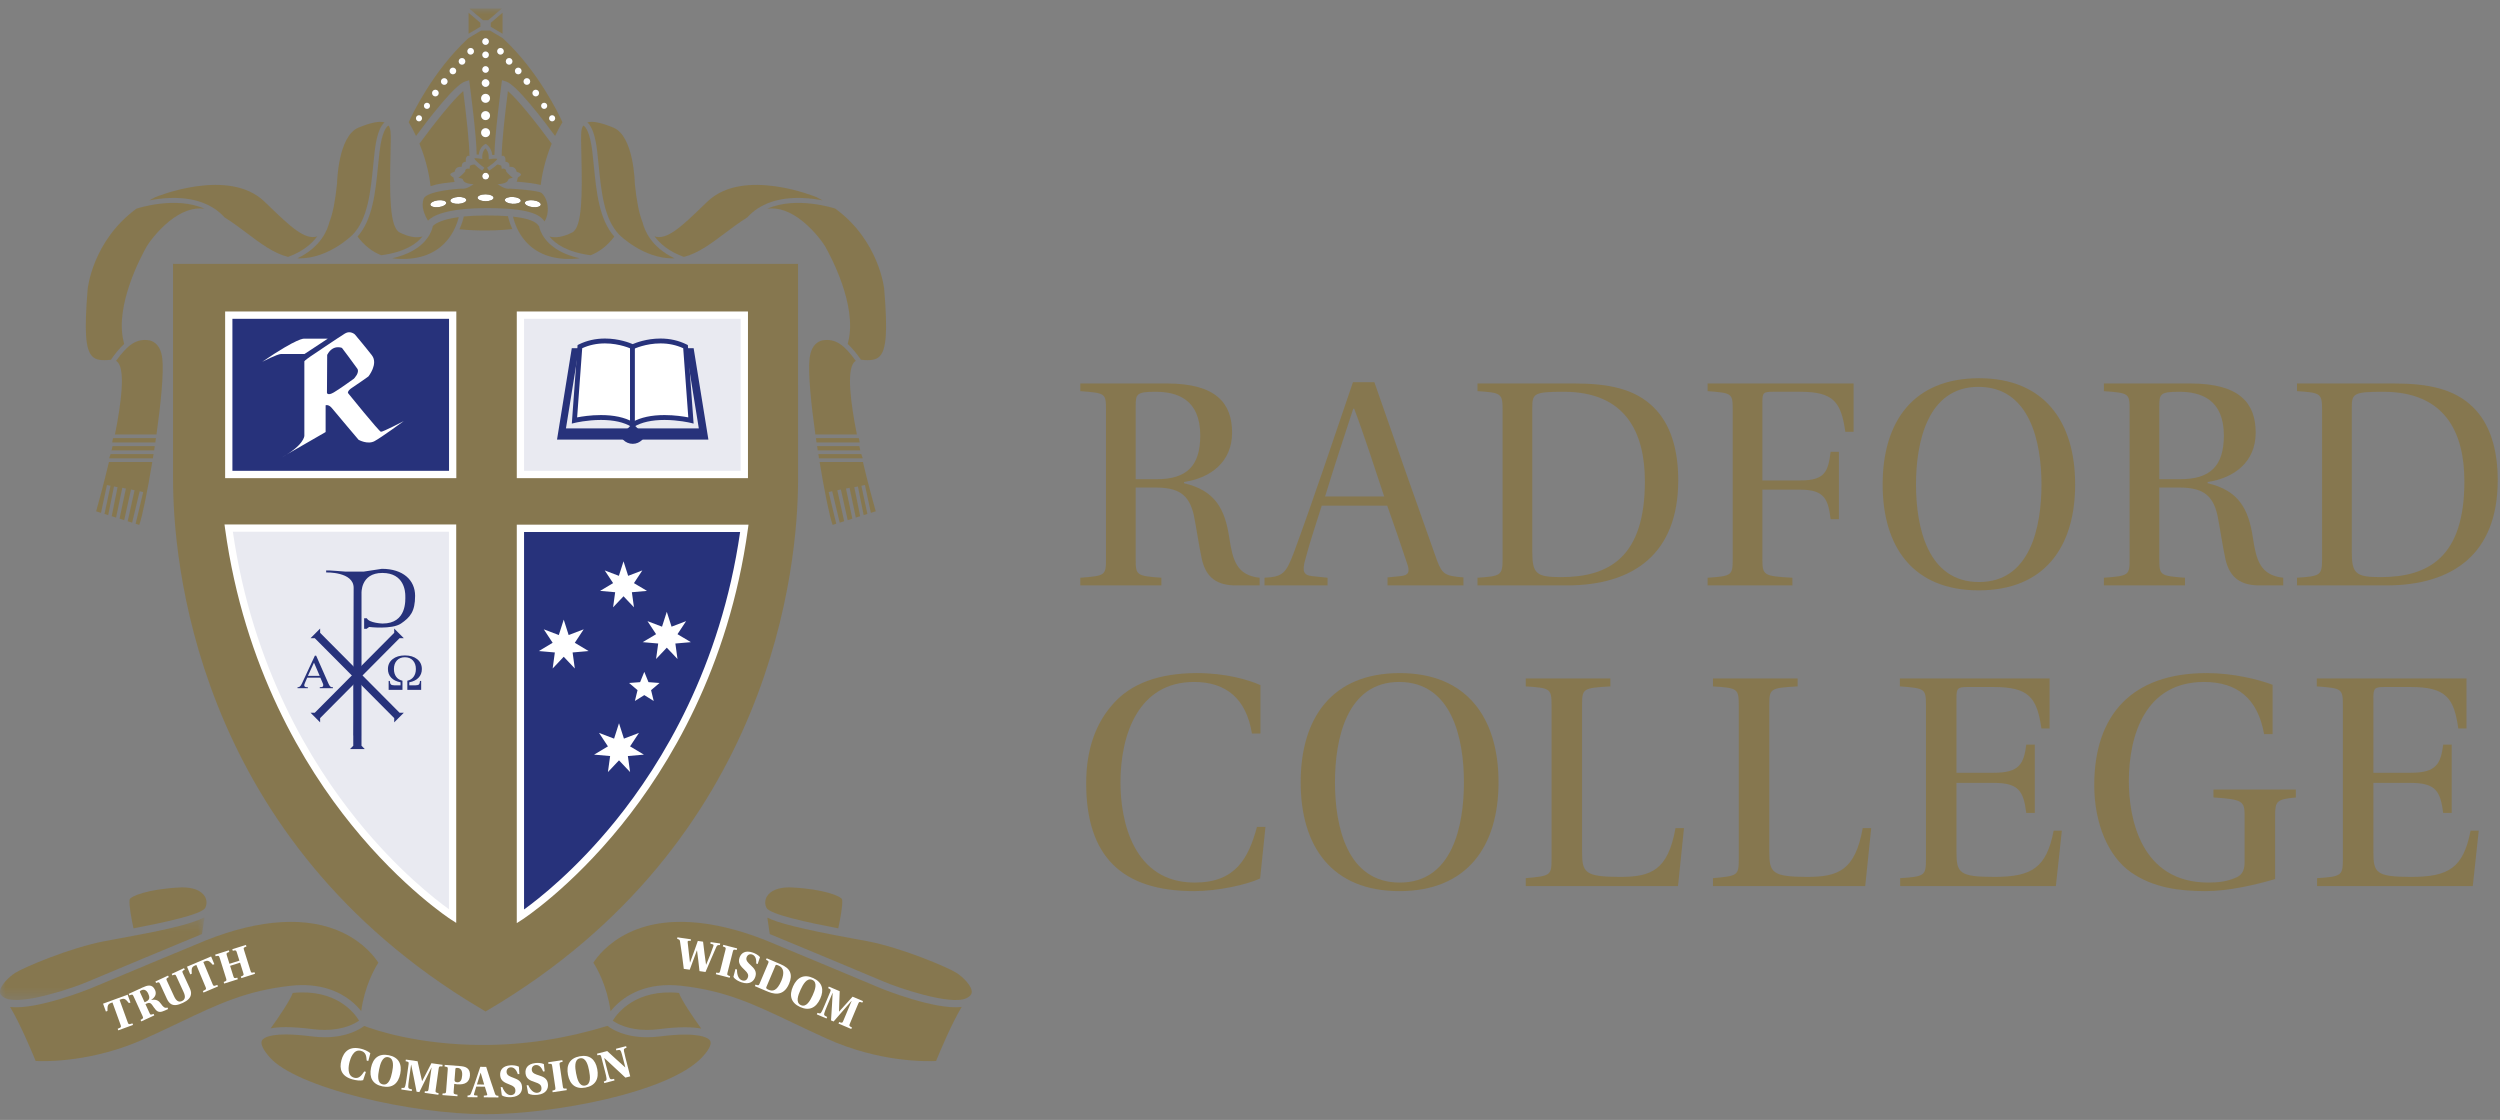 <?xml version="1.0" encoding="UTF-8"?>
<svg width="221px" height="99px" viewBox="0 0 221 99" version="1.1" xmlns="http://www.w3.org/2000/svg" xmlns:xlink="http://www.w3.org/1999/xlink">
    <rect x="0" y="0" width="221" height="99" fill="#808080" stroke="none"/>
    <title>D6DAAC15-49ED-43C0-A600-FD79A4B6CCAE</title>
    <defs>
        <polygon id="path-1" points="0 0.293 18.074 0.293 18.074 7.608 0 7.608"></polygon>
        <polygon id="path-3" points="0 97.743 220.8 97.743 220.8 0 0 0"></polygon>
    </defs>
    <g id="V2" stroke="none" stroke-width="1" fill="none" fill-rule="evenodd">
        <g id="Website_Radford-College_Design-Content-Dev" transform="translate(-130, -24)">
            <g id="Logo" transform="translate(130, 24)">
                <g id="Group-167" transform="translate(0, 0.753)">
                    <path d="M100.394,41.609 L102.234,41.609 C104.912,41.609 106.103,40.439 106.103,37.744 C106.103,34.533 104.047,33.88 102.153,33.88 C100.476,33.88 100.394,34.07 100.394,35.159 L100.394,41.609 Z M100.394,48.658 C100.394,50.101 100.449,50.155 102.667,50.319 L102.667,50.999 L95.498,50.999 L95.498,50.319 C97.716,50.155 97.77,50.101 97.77,48.658 L97.77,35.458 C97.77,34.016 97.716,33.989 95.498,33.825 L95.498,33.145 L103.127,33.145 C107.536,33.145 108.916,34.914 108.916,37.499 C108.916,40.058 107.049,41.5 104.669,41.854 L104.669,41.963 C107.455,42.616 108.294,44.276 108.673,46.807 C108.97,48.767 109.322,50.101 111.351,50.319 L111.351,50.999 L109.268,50.999 C107.618,50.999 106.617,50.345 106.238,48.658 C105.967,47.379 105.751,45.855 105.535,44.793 C105.102,42.888 104.101,42.344 102.099,42.344 L100.394,42.344 L100.394,48.658 Z" id="Fill-1" fill="#86774F"></path>
                    <path d="M119.709,35.377 L119.628,35.377 C118.897,37.608 117.896,40.629 117.139,43.133 L122.36,43.133 C121.738,41.228 120.439,37.282 119.709,35.377 L119.709,35.377 Z M122.658,50.999 L122.658,50.291 L123.74,50.182 C124.524,50.128 124.66,49.801 124.389,49.066 C123.956,47.733 123.064,45.147 122.631,43.95 L116.841,43.95 C116.301,45.692 115.813,47.08 115.408,48.631 C115.083,49.747 115.218,50.1 116.03,50.182 L117.355,50.318 L117.355,50.999 L111.783,50.999 L111.783,50.318 C113.406,50.237 113.676,49.938 114.38,48.086 C116.111,43.406 117.951,37.853 119.601,33.036 L121.495,33.036 C122.955,37.255 125.661,44.956 127.013,48.74 C127.5,50.046 127.771,50.155 129.367,50.291 L129.367,50.999 L122.658,50.999 Z" id="Fill-3" fill="#86774F"></path>
                    <path d="M135.453,48.005 C135.453,49.964 135.804,50.264 137.996,50.264 C142.27,50.264 145.408,48.468 145.408,41.8 C145.408,37.445 143.677,33.907 138.293,33.879 C135.615,33.879 135.453,34.016 135.453,35.295 L135.453,48.005 Z M139.159,33.145 C142.243,33.145 144.515,33.635 146.138,35.213 C147.708,36.71 148.357,39.051 148.357,41.691 C148.357,48.195 144.407,50.999 138.483,50.999 L130.61,50.999 L130.61,50.318 C132.693,50.182 132.829,50.1 132.829,48.658 L132.829,35.458 C132.829,34.016 132.693,33.961 130.61,33.825 L130.61,33.145 L139.159,33.145 Z" id="Fill-5" fill="#86774F"></path>
                    <path d="M163.857,33.145 L163.857,37.418 L163.127,37.418 C162.748,34.778 162.098,33.879 159.123,33.879 L156.742,33.879 C155.876,33.879 155.795,33.961 155.795,34.805 L155.795,41.718 L159.177,41.718 C161.368,41.718 161.612,40.874 161.828,39.187 L162.558,39.187 L162.558,45.147 L161.828,45.147 C161.612,43.487 161.368,42.535 159.177,42.535 L155.795,42.535 L155.795,48.685 C155.795,50.1 155.904,50.182 158.447,50.318 L158.447,50.998 L150.953,50.998 L150.953,50.318 C153.09,50.182 153.171,50.1 153.171,48.685 L153.171,35.458 C153.171,34.016 153.117,33.989 150.953,33.825 L150.953,33.145 L163.857,33.145 Z" id="Fill-7" fill="#86774F"></path>
                    <path d="M169.375,42.072 C169.375,45.855 170.403,50.699 174.948,50.699 C179.466,50.699 180.467,45.855 180.467,42.072 C180.467,38.316 179.439,33.445 174.894,33.445 C170.403,33.445 169.375,38.316 169.375,42.072 M183.443,42.072 C183.443,47.624 180.711,51.434 174.921,51.434 C169.132,51.434 166.426,47.624 166.426,42.072 C166.426,36.52 169.132,32.682 174.948,32.682 C180.711,32.682 183.443,36.52 183.443,42.072" id="Fill-9" fill="#86774F"></path>
                    <path d="M190.881,41.609 L192.721,41.609 C195.399,41.609 196.589,40.439 196.589,37.744 C196.589,34.533 194.533,33.88 192.64,33.88 C190.962,33.88 190.881,34.07 190.881,35.159 L190.881,41.609 Z M190.881,48.658 C190.881,50.101 190.935,50.155 193.154,50.319 L193.154,50.999 L185.985,50.999 L185.985,50.319 C188.203,50.155 188.257,50.101 188.257,48.658 L188.257,35.458 C188.257,34.016 188.203,33.989 185.985,33.825 L185.985,33.145 L193.613,33.145 C198.023,33.145 199.403,34.914 199.403,37.499 C199.403,40.058 197.536,41.5 195.156,41.854 L195.156,41.963 C197.942,42.616 198.78,44.276 199.159,46.807 C199.457,48.767 199.809,50.101 201.837,50.319 L201.837,50.999 L199.754,50.999 C198.104,50.999 197.103,50.345 196.724,48.658 C196.454,47.379 196.237,45.855 196.022,44.793 C195.589,42.888 194.587,42.344 192.585,42.344 L190.881,42.344 L190.881,48.658 Z" id="Fill-11" fill="#86774F"></path>
                    <path d="M207.896,48.005 C207.896,49.964 208.248,50.264 210.439,50.264 C214.714,50.264 217.852,48.468 217.852,41.8 C217.852,37.445 216.12,33.907 210.737,33.879 C208.059,33.879 207.896,34.016 207.896,35.295 L207.896,48.005 Z M211.603,33.145 C214.686,33.145 216.959,33.635 218.582,35.213 C220.151,36.71 220.8,39.051 220.8,41.691 C220.8,48.195 216.851,50.999 210.926,50.999 L203.054,50.999 L203.054,50.318 C205.137,50.182 205.272,50.1 205.272,48.658 L205.272,35.458 C205.272,34.016 205.137,33.961 203.054,33.825 L203.054,33.145 L211.603,33.145 Z" id="Fill-13" fill="#86774F"></path>
                    <path d="M111.868,72.344 L111.395,76.904 C110.199,77.463 107.641,78.022 105.556,78.022 C99.189,78.022 96.019,74.973 96.019,68.483 C96.019,65.518 96.853,63.196 98.382,61.489 C99.94,59.7 102.414,58.748 105.807,58.748 C108.337,58.748 110.366,59.336 111.423,59.811 L111.423,64.091 L110.672,64.091 C110.172,61.015 108.392,59.532 105.556,59.532 C100.634,59.532 99.049,64.175 99.049,68.428 C99.049,71.784 100.162,77.267 105.612,77.267 C109.227,77.267 110.366,75.113 111.117,72.344 L111.868,72.344 Z" id="Fill-15" fill="#86774F"></path>
                    <path d="M118.011,68.399 C118.011,72.288 119.067,77.267 123.739,77.267 C128.382,77.267 129.411,72.288 129.411,68.399 C129.411,64.539 128.354,59.532 123.683,59.532 C119.067,59.532 118.011,64.539 118.011,68.399 M132.47,68.399 C132.47,74.106 129.661,78.022 123.711,78.022 C117.76,78.022 114.98,74.106 114.98,68.399 C114.98,62.693 117.76,58.749 123.739,58.749 C129.661,58.749 132.47,62.693 132.47,68.399" id="Fill-17" fill="#86774F"></path>
                    <path d="M139.855,74.526 C139.855,76.372 140.078,76.764 143.219,76.764 C145.972,76.764 147.446,76.176 148.114,72.455 L148.864,72.455 L148.336,77.575 L134.878,77.575 L134.878,76.875 C137.047,76.679 137.158,76.652 137.158,75.197 L137.158,61.602 C137.158,60.119 137.047,60.063 134.878,59.924 L134.878,59.224 L142.358,59.224 L142.358,59.924 C139.911,60.063 139.855,60.119 139.855,61.602 L139.855,74.526 Z" id="Fill-19" fill="#86774F"></path>
                    <path d="M156.405,74.526 C156.405,76.372 156.628,76.764 159.769,76.764 C162.522,76.764 163.996,76.176 164.664,72.455 L165.414,72.455 L164.886,77.575 L151.428,77.575 L151.428,76.875 C153.597,76.679 153.708,76.652 153.708,75.197 L153.708,61.602 C153.708,60.119 153.597,60.063 151.428,59.924 L151.428,59.224 L158.908,59.224 L158.908,59.924 C156.461,60.063 156.405,60.119 156.405,61.602 L156.405,74.526 Z" id="Fill-21" fill="#86774F"></path>
                    <path d="M170.255,61.602 C170.255,60.119 170.172,60.091 167.947,59.923 L167.947,59.224 L181.183,59.224 L181.183,63.644 L180.46,63.644 C180.071,60.902 179.348,59.979 176.233,59.979 L173.926,59.979 C173.063,59.979 172.952,60.091 172.952,60.93 L172.952,67.56 L176.261,67.56 C178.542,67.56 178.903,66.749 179.125,65.071 L179.876,65.071 L179.876,71.113 L179.125,71.113 C178.875,69.238 178.514,68.455 176.261,68.455 L172.952,68.455 L172.952,74.526 C172.952,76.4 173.175,76.764 176.289,76.764 C179.598,76.764 180.905,75.981 181.545,72.679 L182.267,72.679 L181.739,77.575 L167.975,77.575 L167.975,76.876 C170.144,76.736 170.255,76.651 170.255,75.197 L170.255,61.602 Z" id="Fill-23" fill="#86774F"></path>
                    <path d="M201.12,76.959 C199.48,77.435 197.088,78.022 194.975,78.022 C192.695,78.022 190.359,77.743 188.357,76.344 C186.411,74.973 185.132,72.12 185.132,68.651 C185.132,62.469 188.441,58.748 195.058,58.748 C197.422,58.748 199.646,59.308 200.897,59.783 L200.897,64.147 L200.147,64.147 C199.591,60.986 197.755,59.532 194.836,59.532 C189.664,59.532 188.19,64.203 188.19,68.316 C188.19,71.533 189.219,77.267 195.225,77.267 C196.115,77.267 196.893,77.155 197.533,76.876 C198.09,76.68 198.423,76.344 198.423,75.449 L198.423,71.392 C198.423,70.078 198.284,69.91 195.67,69.742 L195.67,69.043 L202.955,69.043 L202.955,69.742 C201.259,69.91 201.12,70.05 201.12,71.365 L201.12,76.959 Z" id="Fill-25" fill="#86774F"></path>
                    <path d="M207.109,61.602 C207.109,60.119 207.026,60.091 204.802,59.923 L204.802,59.224 L218.037,59.224 L218.037,63.644 L217.314,63.644 C216.925,60.902 216.202,59.979 213.088,59.979 L210.78,59.979 C209.918,59.979 209.806,60.091 209.806,60.93 L209.806,67.56 L213.115,67.56 C215.396,67.56 215.757,66.749 215.979,65.071 L216.73,65.071 L216.73,71.113 L215.979,71.113 C215.729,69.238 215.368,68.455 213.115,68.455 L209.806,68.455 L209.806,74.526 C209.806,76.4 210.029,76.764 213.144,76.764 C216.452,76.764 217.759,75.981 218.399,72.679 L219.122,72.679 L218.593,77.575 L204.829,77.575 L204.829,76.876 C206.998,76.736 207.109,76.651 207.109,75.197 L207.109,61.602 Z" id="Fill-27" fill="#86774F"></path>
                    <path d="M58.279,90.22 C59.12,90.112 59.886,90.057 60.556,90.057 C61.117,90.057 61.592,90.096 61.989,90.173 C61.275,89.176 60.255,87.691 60.024,87.022 C56.259,86.651 54.61,88.753 54.163,89.471 C54.534,89.733 55.522,90.292 57.197,90.292 C57.545,90.292 57.909,90.268 58.279,90.22" id="Fill-29" fill="#86774F"></path>
                    <path d="M27.624,90.22 C27.994,90.268 28.358,90.292 28.706,90.292 C30.385,90.292 31.372,89.731 31.743,89.47 C31.301,88.743 29.679,86.646 25.879,87.022 C25.649,87.685 24.642,89.156 23.929,90.152 C24.3,90.082 24.742,90.046 25.26,90.046 C25.931,90.046 26.727,90.105 27.624,90.22" id="Fill-31" fill="#86774F"></path>
                    <path d="M74.102,81.313 C74.255,80.613 74.518,79.244 74.446,78.773 C74.401,78.477 72.782,77.83 69.975,77.698 C69.899,77.694 69.823,77.692 69.749,77.692 C68.833,77.692 68.137,77.966 67.819,78.457 C67.614,78.774 67.591,79.162 67.757,79.496 C68.05,80.087 71.512,80.82 74.102,81.313" id="Fill-33" fill="#86774F"></path>
                    <path d="M84.568,85.256 C83.825,84.776 79.698,83.016 76.637,82.442 C76.343,82.386 76.025,82.329 75.696,82.268 C75.644,82.259 75.594,82.249 75.542,82.24 C70.638,81.34 68.678,80.799 67.833,80.366 L68.047,81.817 C69.064,82.239 77.349,85.677 78.165,86.037 C79.254,86.515 84.007,88.156 85.41,87.496 C85.533,87.439 85.624,87.38 85.693,87.323 C85.887,87.162 85.898,87.017 85.901,86.959 C85.938,86.409 85.127,85.618 84.568,85.256" id="Fill-35" fill="#86774F"></path>
                    <path d="M18.084,78.457 C17.766,77.966 17.069,77.693 16.153,77.693 C16.079,77.693 16.004,77.694 15.927,77.698 C13.12,77.83 11.501,78.477 11.456,78.773 C11.384,79.244 11.647,80.613 11.8,81.313 C14.39,80.82 17.852,80.087 18.146,79.496 C18.311,79.162 18.289,78.774 18.084,78.457" id="Fill-37" fill="#86774F"></path>
                    <g id="Group-41" transform="translate(0, 80.042)">
                        <mask id="mask-2" fill="white">
                            <use xlink:href="#path-1"></use>
                        </mask>
                        <g id="Clip-40"></g>
                        <path d="M10.361,2.197 C10.308,2.207 10.259,2.216 10.206,2.226 C9.877,2.286 9.56,2.344 9.266,2.4 C6.204,2.974 2.077,4.733 1.335,5.213 C0.775,5.575 -0.036,6.367 0.001,6.917 C0.005,6.974 0.016,7.119 0.209,7.28 C0.279,7.337 0.369,7.396 0.492,7.454 C1.895,8.114 6.649,6.473 7.737,5.994 C8.555,5.634 16.861,2.187 17.855,1.775 L18.074,0.293 C16.799,0.972 13.9,1.548 10.361,2.197" id="Fill-39" fill="#86774F" mask="url(#mask-2)"></path>
                    </g>
                    <path d="M30.296,81.69 C27.201,80.219 23.013,80.458 18.182,82.382 C18.093,82.419 8.84,86.258 7.995,86.629 C7.944,86.652 3.233,88.555 0.891,88.262 C1.763,89.708 2.787,92.143 3.153,93.037 C4.078,93.083 8.215,93.146 12.83,91.056 C13.951,90.549 14.926,90.085 15.869,89.636 C19.301,88.001 21.781,86.821 25.693,86.389 C28.322,86.099 30.016,86.932 30.975,87.683 C31.386,88.005 31.7,88.338 31.931,88.626 C32.232,86.417 33.119,84.861 33.446,84.349 C33.158,83.898 32.201,82.595 30.296,81.69" id="Fill-42" fill="#86774F"></path>
                    <path d="M62.795,91.287 C62.641,90.922 61.803,90.704 60.556,90.704 C59.913,90.704 59.174,90.758 58.361,90.863 C57.964,90.914 57.573,90.94 57.197,90.94 C55.216,90.94 54.085,90.231 53.697,89.932 C50.091,91.053 46.389,91.622 42.692,91.622 C36.963,91.622 33.07,90.275 32.194,89.942 C31.794,90.245 30.667,90.94 28.706,90.94 C28.331,90.94 27.939,90.914 27.542,90.863 C26.672,90.75 25.904,90.693 25.26,90.693 C23.574,90.693 23.22,91.082 23.146,91.248 C23.015,91.546 23.275,92.08 23.879,92.753 C24.983,93.983 27.891,95.258 31.86,96.251 C35.592,97.185 39.737,97.743 42.947,97.743 C48.923,97.743 59.074,95.842 62.03,92.746 C62.864,91.873 62.867,91.458 62.795,91.287" id="Fill-44" fill="#86774F"></path>
                    <path d="M77.908,86.63 C77.062,86.258 67.809,82.419 67.716,82.38 C64.337,81.035 59.483,79.823 55.567,81.709 C53.68,82.617 52.74,83.902 52.455,84.348 C52.783,84.861 53.673,86.422 53.973,88.637 C54.717,87.717 56.311,86.33 59.162,86.33 C59.494,86.33 59.843,86.348 60.209,86.388 C64.122,86.821 66.601,88.002 70.033,89.636 C70.976,90.085 71.952,90.549 73.072,91.057 C77.695,93.149 81.824,93.084 82.749,93.038 C83.116,92.143 84.14,89.708 85.012,88.262 C82.669,88.554 77.958,86.652 77.908,86.63" id="Fill-46" fill="#86774F"></path>
                    <path d="M72.182,38.359 L75.896,38.359 C75.896,38.358 75.896,38.358 75.896,38.357 L75.999,38.357 L75.923,37.981 L75.817,37.981 C75.817,37.98 75.817,37.98 75.817,37.98 L72.127,37.98 C72.145,38.106 72.163,38.233 72.182,38.359" id="Fill-48" fill="#86774F"></path>
                    <path d="M73.603,45.647 L73.925,45.546 L73.253,42.747 L73.566,42.671 L74.232,45.449 L74.627,45.325 L74.018,42.588 L74.332,42.517 L74.935,45.228 L75.346,45.098 L74.785,42.436 L75.1,42.369 L75.655,45.001 L76.04,44.881 L75.521,42.314 L75.837,42.25 L76.348,44.783 L76.678,44.68 L76.146,42.19 L76.46,42.121 L76.986,44.583 L77.416,44.447 C77.223,43.768 76.75,42.061 76.284,40.088 L72.453,40.088 C72.881,42.692 73.35,44.969 73.603,45.647" id="Fill-50" fill="#86774F"></path>
                    <path d="M72.648,29.345 C72.547,29.377 72.448,29.416 72.354,29.47 C71.91,29.727 71.644,30.229 71.564,30.961 C71.428,32.221 71.691,34.908 72.08,37.656 L75.751,37.656 C75.184,34.822 74.847,32.048 75.484,31.29 C75.534,31.23 75.591,31.185 75.651,31.147 C74.672,29.79 73.88,29.111 72.648,29.345" id="Fill-52" fill="#86774F"></path>
                    <path d="M72.231,38.683 C72.249,38.809 72.269,38.936 72.288,39.061 L76.049,39.061 C76.021,38.935 75.993,38.809 75.966,38.683 L72.231,38.683 Z" id="Fill-54" fill="#86774F"></path>
                    <path d="M56.807,18.91 C56.496,18.143 56.272,17.016 56.118,15.471 C56.116,15.411 56.043,11.269 54.213,10.523 C53.116,10.076 52.365,9.927 51.924,10.069 C52.343,10.428 52.634,11.284 52.79,12.618 C52.838,13.03 52.88,13.45 52.922,13.872 C53.155,16.207 53.398,18.617 54.743,19.999 C54.822,20.077 56.87,22.087 59.443,22.087 C59.504,22.087 59.564,22.083 59.624,22.08 C57.534,21.087 56.958,19.543 56.807,18.91" id="Fill-56" fill="#86774F"></path>
                    <path d="M70.964,16.752 C71.623,16.779 72.225,16.866 72.717,16.961 C72.539,16.861 72.357,16.763 72.167,16.669 C72.116,16.648 65.726,14.013 62.541,17.063 L62.102,17.485 C60.274,19.243 58.95,20.515 57.859,20.139 C58.329,20.779 59.121,21.478 60.453,21.958 C61.717,21.64 62.863,20.78 64.062,19.877 C64.702,19.395 65.359,18.902 66.064,18.463 C67.145,17.256 68.834,16.663 70.964,16.752" id="Fill-58" fill="#86774F"></path>
                    <path d="M52.364,12.669 C52.159,10.917 51.764,10.474 51.604,10.364 C51.59,10.355 51.577,10.348 51.564,10.341 C51.481,10.467 51.422,10.628 51.394,10.838 C51.351,11.159 51.371,11.991 51.394,12.953 C51.477,16.433 51.474,19.349 50.581,19.798 C49.795,20.193 49.09,20.314 48.564,20.148 C49.077,20.791 50.117,21.538 52.216,21.81 C53.024,21.491 53.723,20.939 54.305,20.16 C52.971,18.658 52.727,16.25 52.495,13.916 C52.453,13.495 52.411,13.078 52.364,12.669" id="Fill-60" fill="#86774F"></path>
                    <path d="M74.992,29.424 L74.936,29.652 C75.326,30.009 75.703,30.473 76.096,31.027 L76.068,31.047 C76.077,31.048 76.086,31.046 76.096,31.047 C76.956,31.147 77.434,31.064 77.747,30.759 C78.361,30.161 78.474,28.548 78.164,24.804 C78.159,24.757 77.732,20.532 73.831,17.681 L73.83,17.686 C73.788,17.671 70.395,16.553 67.843,17.695 C68.821,17.567 69.877,17.939 70.948,18.802 C72.058,19.695 72.826,20.823 72.931,21.009 C73.416,21.859 75.773,26.228 74.992,29.424" id="Fill-62" fill="#86774F"></path>
                    <path d="M75.742,39.385 L72.339,39.385 C72.359,39.512 72.379,39.639 72.4,39.764 L76.208,39.764 C76.208,39.763 76.208,39.762 76.207,39.76 L76.271,39.76 L76.133,39.384 L75.741,39.384 L75.742,39.385 Z" id="Fill-64" fill="#86774F"></path>
                    <path d="M70.546,22.573 L15.296,22.573 L15.296,41.546 L15.298,41.606 C15.292,48.593 17.143,72.499 41.153,87.588 L42.921,88.663 L43.141,88.533 C68.442,73.628 70.516,49.018 70.549,41.823 L70.546,22.573 Z" id="Fill-66" fill="#86774F"></path>
                    <mask id="mask-4" fill="white">
                        <use xlink:href="#path-3"></use>
                    </mask>
                    <g id="Clip-69"></g>
                    <polygon id="Fill-68" fill="#27327B" mask="url(#mask-4)" points="20.223 41.191 40.017 41.191 40.017 27.106 20.223 27.106"></polygon>
                    <path d="M20.545,40.867 L39.695,40.867 L39.695,27.43 L20.545,27.43 L20.545,40.867 Z M19.902,41.515 L40.339,41.515 L40.339,26.782 L19.902,26.782 L19.902,41.515 Z" id="Fill-70" fill="#FFFFFF" mask="url(#mask-4)"></path>
                    <path d="M20.214,45.931 L40.008,45.931 L40.008,60.016 L40.008,80.239 C40.008,80.239 23.473,69.627 20.214,45.931" id="Fill-71" fill="#E9EAF1" mask="url(#mask-4)"></path>
                    <path d="M20.585,46.255 C22.313,58.227 27.507,66.727 31.583,71.767 C35.135,76.16 38.462,78.742 39.686,79.623 L39.686,46.255 L20.585,46.255 Z M40.329,80.829 L39.835,80.512 C39.793,80.485 35.605,77.766 31.083,72.175 C26.914,67.02 21.589,58.29 19.895,45.976 L19.845,45.607 L40.329,45.607 L40.329,80.829 Z" id="Fill-72" fill="#FFFFFF" mask="url(#mask-4)"></path>
                    <path d="M65.798,45.952 L46.005,45.952 L46.005,60.036 L46.005,80.259 C46.005,80.259 62.539,69.648 65.798,45.952" id="Fill-73" fill="#27327B" mask="url(#mask-4)"></path>
                    <path d="M46.326,46.275 L46.326,79.643 C47.553,78.76 50.891,76.167 54.447,71.766 C58.515,66.729 63.701,58.235 65.427,46.275 L46.326,46.275 Z M45.683,80.85 L45.683,45.628 L66.168,45.628 L66.117,45.996 C64.423,58.311 59.098,67.041 54.929,72.196 C50.407,77.786 46.219,80.505 46.178,80.532 L45.683,80.85 Z" id="Fill-74" fill="#FFFFFF" mask="url(#mask-4)"></path>
                    <polygon id="Fill-75" fill="#E9EAF1" mask="url(#mask-4)" points="46.004 41.191 65.798 41.191 65.798 27.106 46.004 27.106"></polygon>
                    <path d="M46.326,40.867 L65.476,40.867 L65.476,27.43 L46.326,27.43 L46.326,40.867 Z M45.683,41.515 L66.12,41.515 L66.12,26.782 L45.683,26.782 L45.683,41.515 Z" id="Fill-76" fill="#FFFFFF" mask="url(#mask-4)"></path>
                    <path d="M28.972,29.188 L26.871,29.188 C26.871,29.188 26.357,29.065 23.18,31.229 C23.18,31.229 24.524,30.54 24.842,30.54 L26.919,30.54 L28.972,29.188 Z" id="Fill-77" fill="#FFFFFF" mask="url(#mask-4)"></path>
                    <path d="M26.905,31.185 L26.905,37.771 C26.905,37.771 26.9,38.605 24.879,39.693 L28.785,37.44 L28.785,35.076 C28.785,35.076 29.044,34.957 29.35,35.336 C29.655,35.714 31.699,38.126 31.699,38.126 C31.699,38.126 32.499,38.575 33.109,38.244 C33.72,37.913 35.694,36.471 35.694,36.471 C35.694,36.471 33.837,37.44 33.673,37.416 C33.509,37.393 30.759,33.989 30.759,33.989 C30.759,33.989 30.689,33.8 31.135,33.515 C31.582,33.232 32.569,32.523 32.569,32.523 C32.569,32.523 33.462,31.411 32.874,30.655 C32.287,29.899 31.37,28.811 31.37,28.811 C31.37,28.811 30.973,28.44 30.503,28.723 C30.033,29.007 27.424,30.77 27.424,30.77 C27.424,30.77 26.901,31.139 26.905,31.185" id="Fill-78" fill="#FFFFFF" mask="url(#mask-4)"></path>
                    <path d="M28.923,30.619 L28.903,33.98 C28.903,33.98 28.959,34.255 29.499,33.941 C30.038,33.628 31.284,32.724 31.284,32.724 C31.284,32.724 31.821,32.183 31.586,31.838 C31.302,31.421 30.228,30.001 30.228,30.001 C30.228,30.001 29.421,29.658 28.923,30.619" id="Fill-79" fill="#27327B" mask="url(#mask-4)"></path>
                    <path d="M63.665,82.651 L63.645,82.789 C63.439,82.788 63.393,82.798 63.32,82.962 C63.104,83.436 62.601,84.628 62.368,85.171 L61.835,85.094 C61.795,84.653 61.662,83.59 61.617,83.268 L61.605,83.267 C61.551,83.412 61.032,84.804 60.972,84.97 L60.447,84.894 C60.354,84.094 60.238,83.261 60.112,82.46 C60.094,82.329 60.046,82.293 59.863,82.246 L59.882,82.108 L61.077,82.279 L61.058,82.417 L60.877,82.416 C60.777,82.423 60.786,82.474 60.791,82.553 C60.83,83.006 60.951,83.922 60.992,84.334 L61,84.336 C61.266,83.653 61.502,82.941 61.687,82.425 L62.151,82.491 C62.197,83.008 62.353,84.062 62.412,84.513 L62.428,84.516 C62.675,83.938 62.873,83.445 63.058,82.895 C63.087,82.803 63.086,82.749 63.007,82.726 L62.798,82.667 L62.817,82.529 L63.665,82.651 Z" id="Fill-80" fill="#FFFFFF" mask="url(#mask-4)"></path>
                    <path d="M64.308,85.244 C64.261,85.431 64.287,85.459 64.541,85.537 L64.505,85.68 L63.28,85.366 L63.316,85.223 C63.572,85.276 63.612,85.265 63.66,85.079 L64.133,83.206 C64.181,83.019 64.151,82.986 63.9,82.914 L63.936,82.771 L65.161,83.084 L65.125,83.227 C64.866,83.169 64.829,83.181 64.781,83.372 L64.308,85.244 Z" id="Fill-81" fill="#FFFFFF" mask="url(#mask-4)"></path>
                    <path d="M66.847,84.422 C66.887,83.946 66.719,83.703 66.488,83.624 C66.264,83.548 66.07,83.664 65.998,83.877 C65.905,84.153 66.125,84.345 66.376,84.582 C66.649,84.844 66.933,85.114 66.768,85.602 C66.639,85.987 66.278,86.332 65.541,86.081 C65.301,85.999 64.968,85.838 64.833,85.602 L65.015,84.906 L65.15,84.953 C65.14,85.468 65.313,85.813 65.59,85.907 C65.818,85.985 66.021,85.92 66.113,85.648 C66.185,85.43 66.114,85.259 65.825,84.992 C65.459,84.65 65.217,84.369 65.37,83.915 C65.515,83.484 65.889,83.23 66.545,83.454 C66.761,83.527 67.027,83.67 67.185,83.854 L66.978,84.467 L66.847,84.422 Z" id="Fill-82" fill="#FFFFFF" mask="url(#mask-4)"></path>
                    <path d="M67.746,86.503 C67.708,86.594 67.732,86.653 67.942,86.743 C68.276,86.886 68.672,86.891 69.074,85.944 C69.371,85.242 69.265,84.79 68.829,84.604 C68.627,84.517 68.585,84.522 68.556,84.589 L67.746,86.503 Z M68.99,84.477 C69.455,84.676 69.721,84.896 69.838,85.183 C69.955,85.474 69.926,85.805 69.753,86.213 C69.235,87.435 68.277,87.083 67.763,86.862 L66.731,86.421 L66.788,86.285 C67.037,86.378 67.075,86.372 67.15,86.194 L67.901,84.421 C67.979,84.235 67.954,84.202 67.717,84.092 L67.774,83.956 L68.99,84.477 Z" id="Fill-83" fill="#FFFFFF" mask="url(#mask-4)"></path>
                    <path d="M70.771,86.739 C70.553,87.215 70.306,87.873 70.795,88.099 C71.283,88.325 71.619,87.709 71.837,87.232 C72.038,86.792 72.305,86.099 71.809,85.87 C71.324,85.645 70.971,86.299 70.771,86.739 M72.504,87.54 C72.136,88.345 71.527,88.637 70.72,88.263 C69.916,87.892 69.74,87.237 70.108,86.432 C70.474,85.631 71.084,85.336 71.891,85.709 C72.695,86.081 72.87,86.739 72.504,87.54" id="Fill-84" fill="#FFFFFF" mask="url(#mask-4)"></path>
                    <path d="M72.208,88.918 L72.265,88.782 C72.462,88.838 72.517,88.897 72.631,88.688 C72.699,88.57 72.763,88.428 72.891,88.122 L73.395,86.92 C73.47,86.743 73.446,86.706 73.208,86.596 L73.265,86.46 L74.23,86.87 C74.201,87.351 74.184,88.332 74.17,88.669 L74.178,88.672 C74.601,88.211 74.945,87.823 75.368,87.353 L76.288,87.743 L76.231,87.879 C75.988,87.785 75.944,87.793 75.868,87.974 L75.123,89.75 C75.049,89.928 75.075,89.961 75.31,90.075 L75.253,90.21 L74.123,89.731 L74.18,89.595 C74.424,89.689 74.467,89.681 74.541,89.503 L75.283,87.735 L75.272,87.73 C74.844,88.212 73.968,89.224 73.691,89.547 L73.462,89.45 C73.512,88.666 73.586,87.562 73.608,87.024 L73.597,87.019 L73.098,88.209 C72.971,88.512 72.914,88.657 72.876,88.792 C72.796,89.034 72.941,89.046 73.121,89.145 L73.064,89.281 L72.208,88.918 Z" id="Fill-85" fill="#FFFFFF" mask="url(#mask-4)"></path>
                    <path d="M11.293,89.63 C11.34,89.761 11.387,89.805 11.493,89.775 L11.709,89.713 L11.76,89.852 L10.453,90.33 L10.403,90.192 L10.604,90.101 C10.705,90.055 10.711,89.987 10.665,89.86 L9.941,87.86 L9.807,87.909 C9.489,88.025 9.502,88.204 9.499,88.616 L9.361,88.667 L9.11,87.972 L11.282,87.177 L11.533,87.871 L11.395,87.921 C11.13,87.608 11.025,87.463 10.703,87.581 L10.569,87.63 L11.293,89.63 Z" id="Fill-86" fill="#FFFFFF" mask="url(#mask-4)"></path>
                    <path d="M12.782,87.847 L12.916,87.786 C13.286,87.615 13.224,87.35 13.105,87.089 C12.952,86.754 12.726,86.682 12.507,86.782 C12.337,86.861 12.347,86.893 12.391,86.99 L12.782,87.847 Z M13.214,88.794 C13.294,88.97 13.332,88.974 13.578,88.874 L13.639,89.009 L12.486,89.54 L12.425,89.406 C12.661,89.284 12.686,89.25 12.606,89.075 L11.806,87.318 C11.724,87.139 11.687,87.138 11.438,87.24 L11.377,87.106 L12.6,86.542 C13.019,86.348 13.452,86.207 13.703,86.759 C13.865,87.113 13.709,87.42 13.379,87.621 L13.389,87.643 C13.819,87.554 14.057,87.732 14.231,87.986 C14.409,88.238 14.559,88.408 14.801,88.31 L14.862,88.445 L14.58,88.575 C14.191,88.754 13.974,88.741 13.769,88.516 C13.628,88.364 13.523,88.182 13.439,88.068 C13.295,87.881 13.179,87.862 12.987,87.951 L12.857,88.011 L13.214,88.794 Z" id="Fill-87" fill="#FFFFFF" mask="url(#mask-4)"></path>
                    <path d="M16.27,84.829 L16.332,84.963 C16.106,85.077 16.085,85.109 16.167,85.288 L16.778,86.612 C16.867,86.805 16.906,86.977 16.883,87.132 C16.849,87.447 16.612,87.693 16.164,87.902 C15.703,88.117 15.383,88.154 15.133,88.013 C14.983,87.92 14.861,87.773 14.758,87.551 L14.149,86.23 C14.067,86.052 14.028,86.047 13.799,86.145 L13.738,86.011 L14.858,85.488 L14.92,85.622 C14.699,85.738 14.673,85.769 14.755,85.948 L15.395,87.335 C15.579,87.732 15.804,87.871 16.085,87.74 C16.381,87.602 16.412,87.338 16.23,86.944 L15.591,85.557 C15.508,85.379 15.47,85.374 15.241,85.472 L15.18,85.338 L16.27,84.829 Z" id="Fill-88" fill="#FFFFFF" mask="url(#mask-4)"></path>
                    <path d="M18.794,86.249 C18.847,86.378 18.896,86.419 19,86.384 L19.214,86.312 L19.27,86.448 L17.989,86.99 L17.932,86.854 L18.128,86.753 C18.227,86.703 18.23,86.635 18.177,86.51 L17.356,84.548 L17.225,84.603 C16.913,84.735 16.934,84.913 16.951,85.324 L16.816,85.381 L16.532,84.701 L18.663,83.799 L18.947,84.479 L18.812,84.537 C18.532,84.237 18.42,84.097 18.105,84.231 L17.973,84.286 L18.794,86.249 Z" id="Fill-89" fill="#FFFFFF" mask="url(#mask-4)"></path>
                    <path d="M20.341,84.627 L20.629,85.546 C20.687,85.731 20.724,85.74 20.98,85.672 L21.024,85.813 L19.818,86.195 L19.774,86.053 C20.024,85.962 20.048,85.932 19.991,85.749 L19.414,83.905 C19.357,83.721 19.318,83.708 19.063,83.78 L19.019,83.639 L20.225,83.257 L20.269,83.398 C20.018,83.486 19.993,83.515 20.052,83.703 L20.285,84.447 L21.164,84.168 L20.931,83.425 C20.874,83.241 20.831,83.229 20.58,83.3 L20.536,83.159 L21.741,82.777 L21.785,82.918 C21.535,83.006 21.51,83.035 21.569,83.223 L22.146,85.066 C22.203,85.25 22.24,85.26 22.497,85.191 L22.541,85.332 L21.335,85.714 L21.291,85.573 C21.54,85.481 21.565,85.452 21.508,85.268 L21.22,84.348 L20.341,84.627 Z" id="Fill-90" fill="#FFFFFF" mask="url(#mask-4)"></path>
                    <path d="M36.731,59.829 C36.881,59.829 36.983,59.802 37.035,59.748 C37.087,59.694 37.117,59.592 37.128,59.441 L37.231,59.441 L37.231,60.234 L36.009,60.234 L36.009,59.421 C36.242,59.375 36.426,59.26 36.561,59.076 C36.696,58.891 36.764,58.663 36.764,58.391 C36.764,58.075 36.676,57.822 36.501,57.632 C36.325,57.442 36.089,57.348 35.792,57.348 C35.497,57.348 35.262,57.442 35.086,57.631 C34.911,57.82 34.824,58.074 34.824,58.391 C34.824,58.665 34.89,58.893 35.024,59.076 C35.158,59.259 35.343,59.374 35.578,59.421 L35.578,60.234 L34.356,60.234 L34.356,59.441 L34.46,59.441 C34.468,59.591 34.499,59.693 34.55,59.747 C34.603,59.802 34.704,59.829 34.854,59.829 L35.407,59.829 L35.407,59.562 C35.053,59.497 34.779,59.363 34.585,59.158 C34.39,58.954 34.293,58.698 34.293,58.391 C34.293,58.029 34.431,57.738 34.705,57.518 C34.98,57.297 35.343,57.187 35.792,57.187 C36.244,57.187 36.607,57.297 36.881,57.518 C37.155,57.738 37.292,58.029 37.292,58.391 C37.292,58.697 37.195,58.952 37,59.157 C36.806,59.362 36.533,59.497 36.181,59.562 L36.181,59.829 L36.731,59.829 Z" id="Fill-91" fill="#27327B" mask="url(#mask-4)"></path>
                    <path d="M27.218,58.994 L28.26,58.994 L27.757,57.822 L27.218,58.994 Z M27.835,57.21 L27.949,57.21 L29.039,59.682 C29.093,59.806 29.147,59.89 29.2,59.936 C29.253,59.981 29.323,60.004 29.409,60.004 L29.434,60.004 L29.434,60.085 L28.268,60.085 L28.268,59.999 C28.388,59.996 28.468,59.982 28.511,59.957 C28.553,59.931 28.574,59.885 28.574,59.82 C28.574,59.795 28.572,59.771 28.568,59.748 C28.563,59.726 28.557,59.706 28.549,59.688 L28.32,59.153 L27.157,59.153 L26.962,59.606 C26.937,59.666 26.919,59.713 26.909,59.746 C26.899,59.78 26.894,59.807 26.894,59.828 C26.894,59.886 26.916,59.93 26.962,59.957 C27.008,59.985 27.079,59.999 27.176,59.999 L27.218,59.999 L27.218,60.085 L26.3,60.085 L26.3,60.004 C26.391,60.002 26.465,59.976 26.523,59.925 C26.58,59.874 26.642,59.778 26.706,59.635 L27.835,57.21 Z" id="Fill-92" fill="#27327B" mask="url(#mask-4)"></path>
                    <polygon id="Fill-93" fill="#27327B" mask="url(#mask-4)" points="28.711 56.552 28.963 56.805 31.337 59.194 31.809 58.72 29.435 56.33 29.183 56.077 28.3 55.189 28.3 54.81 27.451 55.663 27.828 55.663"></polygon>
                    <polygon id="Fill-94" fill="#27327B" mask="url(#mask-4)" points="34.437 61.364 34.185 61.11 31.81 58.721 31.339 59.196 33.713 61.585 33.965 61.838 34.848 62.727 34.848 63.105 35.697 62.252 35.32 62.252"></polygon>
                    <polygon id="Fill-95" fill="#27327B" mask="url(#mask-4)" points="33.965 56.077 33.713 56.331 31.338 58.72 31.811 59.195 34.185 56.805 34.437 56.552 35.32 55.664 35.697 55.664 34.848 54.81 34.848 55.189"></polygon>
                    <polygon id="Fill-96" fill="#27327B" mask="url(#mask-4)" points="29.183 61.838 29.434 61.584 31.809 59.196 31.337 58.721 28.963 61.11 28.711 61.363 27.827 62.252 27.451 62.252 28.299 63.105 28.299 62.727"></polygon>
                    <path d="M33.758,49.531 C33.758,49.531 32.551,49.713 32.169,49.774 L30.499,49.774 C30.499,49.774 29.051,49.652 28.83,49.673 L28.835,49.851 C28.835,49.851 31.262,49.774 31.262,51.208 C31.262,52.039 31.248,56.295 31.237,59.725 L31.229,59.725 L31.229,62.277 C31.225,63.472 31.222,64.264 31.222,64.264 L31.229,64.264 L31.229,65.173 L30.939,65.465 L32.248,65.465 L31.957,65.173 L31.957,64.273 L31.958,64.273 L31.958,51.716 C31.958,51.716 31.847,49.895 33.798,49.895 C35.749,49.895 35.83,51.575 35.83,51.919 C35.83,52.263 35.99,54.368 33.818,54.368 C33.818,54.368 32.631,54.327 32.43,53.902 L32.189,53.902 L32.189,54.833 L32.41,54.833 L32.631,54.671 C32.631,54.671 34.643,54.914 35.448,54.368 C36.252,53.821 36.695,53.315 36.695,51.919 C36.695,50.523 35.628,49.531 33.758,49.531" id="Fill-97" fill="#27327B" mask="url(#mask-4)"></path>
                    <path d="M32.347,94 L32.101,94.732 C31.836,94.81 31.441,94.741 31.185,94.673 C30.188,94.404 29.971,93.76 30.179,92.979 C30.282,92.595 30.462,92.265 30.759,92.069 C31.045,91.883 31.443,91.829 31.975,91.972 C32.141,92.017 32.546,92.156 32.737,92.36 L32.557,93.038 L32.415,93 C32.382,92.663 32.382,92.268 31.901,92.139 C31.231,91.958 30.967,92.873 30.907,93.099 C30.795,93.519 30.664,94.345 31.31,94.519 C31.72,94.629 31.949,94.339 32.201,93.961 L32.347,94 Z" id="Fill-98" fill="#FFFFFF" mask="url(#mask-4)"></path>
                    <path d="M33.512,93.788 C33.408,94.302 33.316,94.999 33.843,95.108 C34.37,95.217 34.558,94.539 34.663,94.025 C34.759,93.551 34.863,92.814 34.328,92.704 C33.805,92.596 33.609,93.313 33.512,93.788 M35.382,94.173 C35.205,95.041 34.677,95.464 33.807,95.284 C32.94,95.106 32.621,94.508 32.797,93.64 C32.973,92.776 33.502,92.349 34.372,92.529 C35.239,92.707 35.558,93.309 35.382,94.173" id="Fill-99" fill="#FFFFFF" mask="url(#mask-4)"></path>
                    <path d="M35.478,95.561 L35.498,95.415 C35.704,95.419 35.772,95.462 35.829,95.23 C35.864,95.098 35.89,94.944 35.937,94.616 L36.118,93.324 C36.146,93.133 36.112,93.104 35.855,93.059 L35.876,92.912 L36.914,93.061 C37.007,93.534 37.239,94.487 37.312,94.816 L37.32,94.817 C37.613,94.262 37.847,93.799 38.137,93.235 L39.126,93.376 L39.105,93.523 C38.846,93.494 38.806,93.513 38.778,93.708 L38.509,95.617 C38.482,95.807 38.516,95.833 38.772,95.882 L38.752,96.028 L37.536,95.855 L37.557,95.709 C37.817,95.737 37.856,95.718 37.883,95.528 L38.151,93.627 L38.139,93.625 C37.848,94.201 37.258,95.405 37.072,95.788 L36.826,95.753 C36.675,94.982 36.466,93.896 36.351,93.37 L36.339,93.368 L36.158,94.647 C36.112,94.972 36.095,95.127 36.091,95.267 C36.076,95.522 36.22,95.497 36.419,95.546 L36.398,95.693 L35.478,95.561 Z" id="Fill-100" fill="#FFFFFF" mask="url(#mask-4)"></path>
                    <path d="M40.182,94.709 C40.171,94.856 40.265,94.909 40.412,94.92 C40.741,94.945 40.828,94.66 40.855,94.304 C40.889,93.854 40.699,93.67 40.459,93.652 C40.272,93.638 40.261,93.674 40.253,93.78 L40.182,94.709 Z M39.111,96.054 L39.122,95.907 C39.387,95.915 39.421,95.897 39.435,95.705 L39.582,93.782 C39.597,93.585 39.566,93.559 39.302,93.53 L39.313,93.383 L40.619,93.483 C40.928,93.507 41.133,93.548 41.296,93.667 C41.478,93.8 41.566,94.037 41.544,94.332 C41.524,94.59 41.421,94.821 41.227,94.95 C41.038,95.075 40.788,95.13 40.397,95.1 C40.296,95.092 40.216,95.077 40.155,95.061 L40.102,95.756 C40.088,95.948 40.119,95.972 40.446,96.017 L40.436,96.156 L39.111,96.054 Z" id="Fill-101" fill="#FFFFFF" mask="url(#mask-4)"></path>
                    <path d="M42.495,94.084 L42.483,94.084 C42.408,94.321 42.261,94.803 42.161,95.114 L42.801,95.119 C42.717,94.865 42.567,94.343 42.495,94.084 L42.495,94.084 Z M42.767,96.251 L42.769,96.104 L42.997,96.081 C43.075,96.073 43.083,96.024 43.059,95.946 C42.992,95.724 42.908,95.46 42.86,95.309 L42.102,95.302 C42.035,95.523 41.96,95.748 41.91,95.936 C41.889,96.022 41.896,96.068 41.978,96.076 L42.21,96.099 L42.209,96.246 L41.329,96.239 L41.33,96.091 C41.534,96.081 41.571,96.053 41.637,95.897 C41.836,95.436 42.221,94.274 42.459,93.554 L42.98,93.558 C43.191,94.229 43.565,95.417 43.756,95.931 C43.812,96.079 43.865,96.108 44.061,96.114 L44.059,96.262 L42.767,96.251 Z" id="Fill-102" fill="#FFFFFF" mask="url(#mask-4)"></path>
                    <path d="M45.773,94.2 C45.629,93.745 45.382,93.584 45.138,93.601 C44.901,93.616 44.766,93.798 44.781,94.023 C44.8,94.314 45.076,94.407 45.398,94.529 C45.751,94.666 46.115,94.806 46.149,95.322 C46.176,95.727 45.973,96.185 45.196,96.237 C44.944,96.254 44.574,96.232 44.359,96.066 L44.263,95.353 L44.405,95.343 C44.593,95.824 44.883,96.077 45.176,96.057 C45.416,96.041 45.579,95.903 45.56,95.616 C45.545,95.387 45.413,95.256 45.045,95.12 C44.576,94.945 44.246,94.778 44.214,94.299 C44.185,93.845 44.434,93.466 45.125,93.42 C45.353,93.405 45.654,93.435 45.87,93.544 L45.912,94.191 L45.773,94.2 Z" id="Fill-103" fill="#FFFFFF" mask="url(#mask-4)"></path>
                    <path d="M48.01,93.968 C47.845,93.52 47.59,93.372 47.347,93.399 C47.112,93.426 46.986,93.614 47.011,93.838 C47.043,94.127 47.323,94.207 47.651,94.314 C48.009,94.434 48.38,94.557 48.437,95.07 C48.483,95.473 48.301,95.94 47.528,96.028 C47.277,96.057 46.907,96.053 46.685,95.897 L46.556,95.189 L46.698,95.173 C46.907,95.645 47.208,95.883 47.5,95.849 C47.739,95.823 47.894,95.677 47.862,95.392 C47.836,95.163 47.7,95.039 47.325,94.92 C46.849,94.768 46.512,94.617 46.458,94.14 C46.407,93.688 46.638,93.298 47.327,93.22 C47.554,93.194 47.855,93.209 48.075,93.308 L48.148,93.952 L48.01,93.968 Z" id="Fill-104" fill="#FFFFFF" mask="url(#mask-4)"></path>
                    <path d="M49.754,95.289 C49.782,95.48 49.817,95.496 50.081,95.469 L50.102,95.615 L48.852,95.801 L48.831,95.655 C49.087,95.604 49.12,95.578 49.092,95.388 L48.812,93.477 C48.784,93.285 48.744,93.266 48.484,93.297 L48.463,93.151 L49.713,92.965 L49.735,93.111 C49.474,93.158 49.444,93.183 49.473,93.378 L49.754,95.289 Z" id="Fill-105" fill="#FFFFFF" mask="url(#mask-4)"></path>
                    <path d="M50.924,94.116 C51.021,94.631 51.2,95.311 51.728,95.21 C52.257,95.108 52.175,94.41 52.077,93.895 C51.987,93.419 51.805,92.699 51.268,92.801 C50.744,92.902 50.834,93.64 50.924,94.116 M52.798,93.756 C52.962,94.627 52.635,95.219 51.762,95.387 C50.893,95.553 50.372,95.123 50.207,94.253 C50.043,93.387 50.37,92.79 51.242,92.623 C52.111,92.456 52.634,92.89 52.798,93.756" id="Fill-106" fill="#FFFFFF" mask="url(#mask-4)"></path>
                    <path d="M55.287,94.509 C54.68,93.933 54.057,93.358 53.43,92.783 L53.414,92.787 L53.696,93.888 C53.779,94.209 53.819,94.351 53.87,94.486 C53.955,94.732 54.08,94.648 54.287,94.616 L54.324,94.758 L53.416,94.994 L53.379,94.851 C53.57,94.776 53.649,94.789 53.614,94.553 C53.596,94.417 53.562,94.269 53.479,93.944 L53.155,92.681 C53.107,92.494 53.066,92.479 52.811,92.537 L52.774,92.394 L53.678,92.16 C54.21,92.657 54.727,93.112 55.259,93.596 L55.275,93.592 L55.079,92.826 C54.996,92.504 54.956,92.362 54.909,92.23 C54.821,91.986 54.699,92.068 54.485,92.103 L54.448,91.96 L55.349,91.726 L55.385,91.869 C55.198,91.943 55.127,91.932 55.158,92.165 C55.181,92.304 55.214,92.448 55.296,92.77 L55.713,94.398 L55.287,94.509 Z" id="Fill-107" fill="#FFFFFF" mask="url(#mask-4)"></path>
                    <path d="M57.108,37.297 C57.108,37.951 56.581,38.482 55.931,38.482 C55.281,38.482 54.754,37.951 54.754,37.297 C54.754,36.643 55.281,36.113 55.931,36.113 C56.581,36.113 57.108,36.643 57.108,37.297" id="Fill-108" fill="#27327B" mask="url(#mask-4)"></path>
                    <polygon id="Fill-109" fill="#27327B" mask="url(#mask-4)" points="62.622 38.105 49.241 38.105 50.545 30.028 61.318 30.028"></polygon>
                    <polygon id="Fill-110" fill="#E9EAF1" mask="url(#mask-4)" points="61.775 37.117 50.03 37.117 51.175 30.028 60.631 30.028"></polygon>
                    <path d="M55.899,29.889 C55.899,29.889 53.546,28.763 51.262,29.889 L50.783,36.414 C50.783,36.414 54.015,35.628 55.932,36.791 C57.848,35.628 61.08,36.414 61.08,36.414 L60.601,29.889 C58.317,28.763 55.964,29.889 55.964,29.889 L55.899,29.889 Z" id="Fill-111" fill="#FFFFFF" mask="url(#mask-4)"></path>
                    <path d="M53.121,35.939 C54.269,35.939 55.214,36.142 55.932,36.542 C56.65,36.142 57.594,35.939 58.742,35.939 C59.645,35.939 60.439,36.065 60.845,36.144 L60.396,30.03 C59.781,29.747 59.105,29.604 58.384,29.604 C57.073,29.604 56.067,30.079 56.056,30.084 L56.013,30.105 L55.85,30.105 L55.807,30.084 C55.796,30.079 54.784,29.604 53.48,29.604 C52.758,29.604 52.082,29.747 51.467,30.03 L51.019,36.144 C51.424,36.065 52.218,35.939 53.121,35.939 L53.121,35.939 Z M55.932,37.044 L55.821,36.976 C55.158,36.575 54.25,36.37 53.121,36.37 C51.893,36.37 50.844,36.621 50.834,36.624 L50.548,36.693 L51.058,29.75 L51.168,29.695 C51.871,29.348 52.649,29.173 53.48,29.173 C54.716,29.173 55.685,29.56 55.932,29.667 C56.178,29.56 57.147,29.173 58.384,29.173 C59.214,29.173 59.992,29.348 60.695,29.695 L60.806,29.75 L61.315,36.693 L61.03,36.624 C61.019,36.621 59.971,36.37 58.742,36.37 C57.613,36.37 56.705,36.575 56.042,36.976 L55.932,37.044 Z" id="Fill-112" fill="#27327B" mask="url(#mask-4)"></path>
                    <polygon id="Fill-113" fill="#27327B" mask="url(#mask-4)" points="55.931 36.682 54.902 37.718 56.961 37.718"></polygon>
                    <line x1="55.908" y1="29.757" x2="55.908" y2="36.915" id="Fill-114" fill="#FFFFFF" mask="url(#mask-4)"></line>
                    <polygon id="Fill-115" fill="#27327B" mask="url(#mask-4)" points="55.693 36.914 56.122 36.914 56.122 29.757 55.693 29.757"></polygon>
                    <path d="M9.865,39.061 L13.625,39.061 C13.644,38.936 13.664,38.809 13.683,38.683 L9.948,38.683 C9.921,38.809 9.893,38.935 9.865,39.061" id="Fill-116" fill="#86774F" mask="url(#mask-4)"></path>
                    <path d="M7.75,24.805 C7.44,28.548 7.553,30.161 8.167,30.759 C8.48,31.064 8.957,31.147 9.818,31.047 C9.827,31.046 9.836,31.048 9.846,31.047 L9.818,31.027 C10.211,30.473 10.587,30.009 10.977,29.652 L10.922,29.424 C10.141,26.231 12.497,21.86 12.978,21.017 C13.087,20.823 13.856,19.695 14.965,18.802 C16.037,17.94 17.092,17.567 18.07,17.695 C15.519,16.553 12.125,17.671 12.084,17.686 L12.081,17.679 C8.176,20.528 7.754,24.757 7.75,24.805" id="Fill-117" fill="#86774F" mask="url(#mask-4)"></path>
                    <path d="M10.262,31.147 C10.322,31.185 10.379,31.23 10.43,31.29 C11.067,32.048 10.73,34.822 10.163,37.656 L13.833,37.656 C14.222,34.908 14.486,32.221 14.349,30.961 C14.27,30.228 14.004,29.726 13.558,29.469 C13.465,29.416 13.367,29.377 13.266,29.345 C12.035,29.111 11.241,29.79 10.262,31.147" id="Fill-118" fill="#86774F" mask="url(#mask-4)"></path>
                    <path d="M8.498,44.447 L8.927,44.582 L9.454,42.121 L9.768,42.19 L9.236,44.68 L9.565,44.783 L10.077,42.25 L10.392,42.315 L9.874,44.88 L10.259,45.001 L10.813,42.369 L11.128,42.436 L10.567,45.098 L10.979,45.228 L11.582,42.517 L11.896,42.588 L11.287,45.325 L11.681,45.449 L12.348,42.672 L12.661,42.747 L11.989,45.546 L12.311,45.647 C12.563,44.968 13.033,42.692 13.461,40.088 L9.63,40.088 C9.164,42.062 8.691,43.768 8.498,44.447" id="Fill-119" fill="#86774F" mask="url(#mask-4)"></path>
                    <path d="M10.096,37.981 L9.99,37.981 L9.914,38.357 L10.018,38.357 C10.018,38.358 10.018,38.358 10.018,38.359 L13.731,38.359 C13.75,38.233 13.769,38.106 13.787,37.98 L10.096,37.98 C10.096,37.98 10.096,37.98 10.096,37.981" id="Fill-120" fill="#86774F" mask="url(#mask-4)"></path>
                    <path d="M10.172,39.385 L9.792,39.385 L9.78,39.385 L9.643,39.76 L9.706,39.76 C9.706,39.762 9.705,39.763 9.705,39.764 L13.514,39.764 C13.534,39.639 13.554,39.512 13.574,39.385 L10.172,39.385 Z" id="Fill-121" fill="#86774F" mask="url(#mask-4)"></path>
                    <path d="M39.742,5.521 C39.742,5.357 39.874,5.225 40.037,5.225 C40.199,5.225 40.331,5.357 40.331,5.521 C40.331,5.684 40.199,5.817 40.037,5.817 C39.874,5.817 39.742,5.684 39.742,5.521 M39.272,6.748 C39.11,6.748 38.978,6.615 38.978,6.451 C38.978,6.288 39.11,6.156 39.272,6.156 C39.435,6.156 39.566,6.288 39.566,6.451 C39.566,6.615 39.435,6.748 39.272,6.748 M38.487,7.769 C38.325,7.769 38.194,7.637 38.194,7.473 C38.194,7.311 38.325,7.178 38.487,7.178 C38.65,7.178 38.782,7.311 38.782,7.473 C38.782,7.637 38.65,7.769 38.487,7.769 M37.743,8.872 C37.595,8.872 37.474,8.751 37.474,8.602 C37.474,8.452 37.595,8.332 37.743,8.332 C37.892,8.332 38.013,8.452 38.013,8.602 C38.013,8.751 37.892,8.872 37.743,8.872 M37.039,9.975 C36.89,9.975 36.77,9.854 36.77,9.704 C36.77,9.555 36.89,9.434 37.039,9.434 C37.188,9.434 37.309,9.555 37.309,9.704 C37.309,9.854 37.188,9.975 37.039,9.975 M40.841,4.375 C41.003,4.375 41.136,4.507 41.136,4.671 C41.136,4.834 41.003,4.967 40.841,4.967 C40.679,4.967 40.547,4.834 40.547,4.671 C40.547,4.507 40.679,4.375 40.841,4.375 M41.606,3.485 C41.768,3.485 41.9,3.617 41.9,3.78 C41.9,3.944 41.768,4.076 41.606,4.076 C41.443,4.076 41.311,3.944 41.311,3.78 C41.311,3.617 41.443,3.485 41.606,3.485 M42.924,10.578 C43.143,10.578 43.319,10.756 43.319,10.975 C43.319,11.194 43.143,11.372 42.924,11.372 C42.706,11.372 42.529,11.194 42.529,10.975 C42.529,10.756 42.706,10.578 42.924,10.578 M42.924,9.07 C43.143,9.07 43.319,9.248 43.319,9.467 C43.319,9.686 43.143,9.864 42.924,9.864 C42.706,9.864 42.529,9.686 42.529,9.467 C42.529,9.248 42.706,9.07 42.924,9.07 M42.924,7.542 C43.143,7.542 43.319,7.72 43.319,7.939 C43.319,8.158 43.143,8.336 42.924,8.336 C42.706,8.336 42.529,8.158 42.529,7.939 C42.529,7.72 42.706,7.542 42.924,7.542 M42.924,6.247 C43.112,6.247 43.264,6.4 43.264,6.588 C43.264,6.777 43.112,6.93 42.924,6.93 C42.736,6.93 42.584,6.777 42.584,6.588 C42.584,6.4 42.736,6.247 42.924,6.247 M42.924,5.094 C43.087,5.094 43.219,5.226 43.219,5.389 C43.219,5.553 43.087,5.685 42.924,5.685 C42.762,5.685 42.63,5.553 42.63,5.389 C42.63,5.226 42.762,5.094 42.924,5.094 M42.924,3.799 C43.087,3.799 43.219,3.931 43.219,4.094 C43.219,4.257 43.087,4.39 42.924,4.39 C42.762,4.39 42.63,4.257 42.63,4.094 C42.63,3.931 42.762,3.799 42.924,3.799 M42.924,2.625 C43.087,2.625 43.219,2.757 43.219,2.92 C43.219,3.084 43.087,3.216 42.924,3.216 C42.762,3.216 42.63,3.084 42.63,2.92 C42.63,2.757 42.762,2.625 42.924,2.625 M44.242,3.485 C44.405,3.485 44.536,3.617 44.536,3.78 C44.536,3.944 44.405,4.076 44.242,4.076 C44.079,4.076 43.948,3.944 43.948,3.78 C43.948,3.617 44.079,3.485 44.242,3.485 M45.007,4.375 C45.169,4.375 45.301,4.507 45.301,4.671 C45.301,4.834 45.169,4.967 45.007,4.967 C44.844,4.967 44.712,4.834 44.712,4.671 C44.712,4.507 44.844,4.375 45.007,4.375 M45.811,5.225 C45.974,5.225 46.106,5.357 46.106,5.521 C46.106,5.684 45.974,5.817 45.811,5.817 C45.649,5.817 45.517,5.684 45.517,5.521 C45.517,5.357 45.649,5.225 45.811,5.225 M46.576,6.156 C46.739,6.156 46.87,6.288 46.87,6.451 C46.87,6.615 46.739,6.748 46.576,6.748 C46.413,6.748 46.281,6.615 46.281,6.451 C46.281,6.288 46.413,6.156 46.576,6.156 M47.36,7.178 C47.523,7.178 47.654,7.311 47.654,7.473 C47.654,7.637 47.523,7.769 47.36,7.769 C47.197,7.769 47.065,7.637 47.065,7.473 C47.065,7.311 47.197,7.178 47.36,7.178 M48.105,8.332 C48.254,8.332 48.374,8.452 48.374,8.602 C48.374,8.751 48.254,8.872 48.105,8.872 C47.956,8.872 47.835,8.751 47.835,8.602 C47.835,8.452 47.956,8.332 48.105,8.332 M48.808,9.434 C48.958,9.434 49.077,9.555 49.077,9.704 C49.077,9.854 48.958,9.975 48.808,9.975 C48.659,9.975 48.539,9.854 48.539,9.704 C48.539,9.555 48.659,9.434 48.808,9.434 M41.107,6.453 L41.472,6.337 L41.523,6.718 C41.591,7.235 42.128,11.322 42.136,12.906 C42.195,12.909 42.256,12.914 42.318,12.922 C42.348,12.676 42.456,12.255 42.847,12.015 L42.934,11.962 L43.019,12.019 C43.038,12.031 43.449,12.312 43.516,12.951 C43.579,12.944 43.646,12.94 43.712,12.939 C43.716,11.364 44.256,7.238 44.325,6.718 L44.376,6.337 L44.741,6.452 C45.656,6.743 48.032,9.858 49.07,11.266 C49.259,10.866 49.474,10.459 49.721,10.05 C49.361,9.259 47.563,5.534 44.53,2.703 L44.433,2.613 L43.312,1.948 L42.535,1.948 L41.415,2.612 L41.318,2.703 C38.282,5.537 36.487,9.26 36.127,10.05 C36.374,10.459 36.589,10.866 36.778,11.266 C37.816,9.858 40.192,6.743 41.107,6.453" id="Fill-122" fill="#86774F" mask="url(#mask-4)"></path>
                    <path d="M42.924,3.216 C43.087,3.216 43.219,3.084 43.219,2.92 C43.219,2.757 43.087,2.625 42.924,2.625 C42.761,2.625 42.63,2.757 42.63,2.92 C42.63,3.084 42.761,3.216 42.924,3.216" id="Fill-123" fill="#FFFFFF" mask="url(#mask-4)"></path>
                    <path d="M41.605,4.076 C41.768,4.076 41.9,3.944 41.9,3.78 C41.9,3.617 41.768,3.485 41.605,3.485 C41.443,3.485 41.311,3.617 41.311,3.78 C41.311,3.944 41.443,4.076 41.605,4.076" id="Fill-124" fill="#FFFFFF" mask="url(#mask-4)"></path>
                    <path d="M40.841,4.967 C41.004,4.967 41.135,4.834 41.135,4.67 C41.135,4.508 41.004,4.375 40.841,4.375 C40.679,4.375 40.547,4.508 40.547,4.67 C40.547,4.834 40.679,4.967 40.841,4.967" id="Fill-125" fill="#FFFFFF" mask="url(#mask-4)"></path>
                    <path d="M40.331,5.521 C40.331,5.357 40.199,5.225 40.036,5.225 C39.874,5.225 39.742,5.357 39.742,5.521 C39.742,5.684 39.874,5.817 40.036,5.817 C40.199,5.817 40.331,5.684 40.331,5.521" id="Fill-126" fill="#FFFFFF" mask="url(#mask-4)"></path>
                    <path d="M39.272,6.156 C39.11,6.156 38.978,6.288 38.978,6.452 C38.978,6.615 39.11,6.747 39.272,6.747 C39.435,6.747 39.566,6.615 39.566,6.452 C39.566,6.288 39.435,6.156 39.272,6.156" id="Fill-127" fill="#FFFFFF" mask="url(#mask-4)"></path>
                    <path d="M38.488,7.178 C38.325,7.178 38.193,7.31 38.193,7.474 C38.193,7.637 38.325,7.769 38.488,7.769 C38.65,7.769 38.782,7.637 38.782,7.474 C38.782,7.31 38.65,7.178 38.488,7.178" id="Fill-128" fill="#FFFFFF" mask="url(#mask-4)"></path>
                    <path d="M37.743,8.331 C37.595,8.331 37.474,8.452 37.474,8.602 C37.474,8.751 37.595,8.872 37.743,8.872 C37.892,8.872 38.013,8.751 38.013,8.602 C38.013,8.452 37.892,8.331 37.743,8.331" id="Fill-129" fill="#FFFFFF" mask="url(#mask-4)"></path>
                    <path d="M37.039,9.434 C36.89,9.434 36.77,9.555 36.77,9.705 C36.77,9.854 36.89,9.975 37.039,9.975 C37.188,9.975 37.308,9.854 37.308,9.705 C37.308,9.555 37.188,9.434 37.039,9.434" id="Fill-130" fill="#FFFFFF" mask="url(#mask-4)"></path>
                    <path d="M44.242,4.076 C44.405,4.076 44.537,3.944 44.537,3.78 C44.537,3.617 44.405,3.485 44.242,3.485 C44.08,3.485 43.948,3.617 43.948,3.78 C43.948,3.944 44.08,4.076 44.242,4.076" id="Fill-131" fill="#FFFFFF" mask="url(#mask-4)"></path>
                    <path d="M45.007,4.967 C45.169,4.967 45.301,4.834 45.301,4.67 C45.301,4.508 45.169,4.375 45.007,4.375 C44.844,4.375 44.712,4.508 44.712,4.67 C44.712,4.834 44.844,4.967 45.007,4.967" id="Fill-132" fill="#FFFFFF" mask="url(#mask-4)"></path>
                    <path d="M45.811,5.817 C45.974,5.817 46.106,5.684 46.106,5.52 C46.106,5.358 45.974,5.225 45.811,5.225 C45.649,5.225 45.517,5.358 45.517,5.52 C45.517,5.684 45.649,5.817 45.811,5.817" id="Fill-133" fill="#FFFFFF" mask="url(#mask-4)"></path>
                    <path d="M46.576,6.747 C46.738,6.747 46.87,6.615 46.87,6.451 C46.87,6.289 46.738,6.156 46.576,6.156 C46.413,6.156 46.281,6.289 46.281,6.451 C46.281,6.615 46.413,6.747 46.576,6.747" id="Fill-134" fill="#FFFFFF" mask="url(#mask-4)"></path>
                    <path d="M47.36,7.769 C47.523,7.769 47.655,7.637 47.655,7.473 C47.655,7.31 47.523,7.178 47.36,7.178 C47.198,7.178 47.065,7.31 47.065,7.473 C47.065,7.637 47.198,7.769 47.36,7.769" id="Fill-135" fill="#FFFFFF" mask="url(#mask-4)"></path>
                    <path d="M48.105,8.872 C48.253,8.872 48.374,8.751 48.374,8.602 C48.374,8.452 48.253,8.331 48.105,8.331 C47.956,8.331 47.835,8.452 47.835,8.602 C47.835,8.751 47.956,8.872 48.105,8.872" id="Fill-136" fill="#FFFFFF" mask="url(#mask-4)"></path>
                    <path d="M48.809,9.975 C48.958,9.975 49.078,9.854 49.078,9.705 C49.078,9.555 48.958,9.434 48.809,9.434 C48.66,9.434 48.539,9.555 48.539,9.705 C48.539,9.854 48.66,9.975 48.809,9.975" id="Fill-137" fill="#FFFFFF" mask="url(#mask-4)"></path>
                    <path d="M42.924,4.39 C43.087,4.39 43.219,4.257 43.219,4.094 C43.219,3.931 43.087,3.798 42.924,3.798 C42.761,3.798 42.63,3.931 42.63,4.094 C42.63,4.257 42.761,4.39 42.924,4.39" id="Fill-138" fill="#FFFFFF" mask="url(#mask-4)"></path>
                    <path d="M42.924,5.685 C43.087,5.685 43.219,5.552 43.219,5.389 C43.219,5.226 43.087,5.094 42.924,5.094 C42.761,5.094 42.63,5.226 42.63,5.389 C42.63,5.552 42.761,5.685 42.924,5.685" id="Fill-139" fill="#FFFFFF" mask="url(#mask-4)"></path>
                    <path d="M42.924,6.93 C43.112,6.93 43.264,6.777 43.264,6.588 C43.264,6.399 43.112,6.247 42.924,6.247 C42.737,6.247 42.584,6.399 42.584,6.588 C42.584,6.777 42.737,6.93 42.924,6.93" id="Fill-140" fill="#FFFFFF" mask="url(#mask-4)"></path>
                    <path d="M42.924,8.336 C43.143,8.336 43.319,8.158 43.319,7.939 C43.319,7.72 43.143,7.542 42.924,7.542 C42.706,7.542 42.529,7.72 42.529,7.939 C42.529,8.158 42.706,8.336 42.924,8.336" id="Fill-141" fill="#FFFFFF" mask="url(#mask-4)"></path>
                    <path d="M42.924,9.864 C43.143,9.864 43.319,9.686 43.319,9.467 C43.319,9.248 43.143,9.07 42.924,9.07 C42.706,9.07 42.529,9.248 42.529,9.467 C42.529,9.686 42.706,9.864 42.924,9.864" id="Fill-142" fill="#FFFFFF" mask="url(#mask-4)"></path>
                    <path d="M42.924,11.372 C43.143,11.372 43.319,11.194 43.319,10.974 C43.319,10.756 43.143,10.578 42.924,10.578 C42.706,10.578 42.529,10.756 42.529,10.974 C42.529,11.194 42.706,11.372 42.924,11.372" id="Fill-143" fill="#FFFFFF" mask="url(#mask-4)"></path>
                    <polygon id="Fill-144" fill="#86774F" mask="url(#mask-4)" points="41.483 0 42.686 1.03 43.161 1.03 44.364 0"></polygon>
                    <polygon id="Fill-145" fill="#86774F" mask="url(#mask-4)" points="43.381 1.267 43.381 1.612 44.427 2.233 44.427 0.371"></polygon>
                    <polygon id="Fill-146" fill="#86774F" mask="url(#mask-4)" points="41.421 2.233 42.468 1.612 42.468 1.268 41.421 0.372"></polygon>
                    <path d="M33.124,12.618 C33.28,11.284 33.571,10.428 33.989,10.069 C33.548,9.928 32.797,10.076 31.701,10.523 C29.87,11.27 29.798,15.411 29.797,15.452 C29.642,17.005 29.418,18.135 29.108,18.905 C28.959,19.534 28.386,21.084 26.289,22.08 C26.35,22.083 26.41,22.088 26.471,22.088 C29.056,22.088 31.103,20.066 31.172,19.997 C32.516,18.617 32.759,16.207 32.992,13.872 C33.034,13.45 33.076,13.03 33.124,12.618" id="Fill-147" fill="#86774F" mask="url(#mask-4)"></path>
                    <path d="M40.189,15.326 C40.116,15.14 40.092,14.983 40.091,14.979 L40.085,14.935 L40.046,14.913 C39.887,14.82 39.797,14.727 39.805,14.666 C39.816,14.581 40.003,14.488 40.133,14.453 L40.184,14.439 L40.198,14.388 C40.291,14.029 40.575,13.99 40.693,13.99 L40.794,14.001 L40.824,13.9 C40.824,13.609 41.072,13.559 41.101,13.554 L41.18,13.541 L41.177,13.459 C41.168,13.285 41.201,13.155 41.272,13.08 C41.335,13.013 41.411,13.01 41.411,13.01 L41.495,13.039 C41.516,12.094 41.211,9.332 40.949,7.298 C40.086,8.022 38.321,10.243 37.079,11.946 C37.753,13.584 37.986,15.004 38.063,15.697 C38.218,15.649 38.382,15.603 38.566,15.561 C39.021,15.46 39.577,15.382 40.189,15.326" id="Fill-148" fill="#86774F" mask="url(#mask-4)"></path>
                    <path d="M37.35,20.148 C36.824,20.313 36.119,20.193 35.333,19.798 C34.44,19.349 34.436,16.433 34.52,12.953 C34.543,11.991 34.563,11.159 34.519,10.838 C34.491,10.63 34.433,10.468 34.351,10.343 C34.182,10.429 33.765,10.828 33.55,12.669 C33.503,13.078 33.461,13.495 33.419,13.915 C33.186,16.25 32.943,18.659 31.608,20.159 C32.191,20.94 32.89,21.492 33.697,21.81 C35.796,21.538 36.837,20.791 37.35,20.148" id="Fill-149" fill="#86774F" mask="url(#mask-4)"></path>
                    <path d="M44.899,7.298 C44.638,9.333 44.334,12.094 44.353,13.046 L44.472,13.007 C44.47,13.011 44.535,13.021 44.591,13.082 C44.66,13.157 44.692,13.288 44.683,13.46 L44.679,13.541 L44.76,13.555 C44.788,13.559 45.036,13.609 45.036,13.9 L45.036,14.002 C45.036,14.002 45.141,13.992 45.142,13.992 C45.292,13.992 45.569,14.034 45.663,14.388 L45.676,14.439 L45.726,14.452 C45.852,14.487 46.043,14.578 46.055,14.665 C46.063,14.728 45.973,14.82 45.813,14.913 L45.775,14.934 L45.768,14.979 C45.768,14.983 45.746,15.129 45.678,15.306 C46.568,15.373 47.321,15.474 47.797,15.599 C47.885,14.875 48.125,13.51 48.769,11.946 C47.527,10.243 45.762,8.023 44.899,7.298" id="Fill-150" fill="#86774F" mask="url(#mask-4)"></path>
                    <path d="M19.849,18.463 C20.555,18.902 21.211,19.395 21.852,19.877 C23.05,20.779 24.196,21.64 25.461,21.957 C26.779,21.483 27.57,20.783 28.042,20.143 C26.951,20.505 25.631,19.236 23.812,17.485 L23.373,17.063 C20.186,14.011 13.798,16.648 13.734,16.674 C13.547,16.767 13.368,16.864 13.193,16.962 C13.685,16.867 14.289,16.78 14.95,16.752 C17.079,16.664 18.768,17.256 19.849,18.463" id="Fill-151" fill="#86774F" mask="url(#mask-4)"></path>
                    <path d="M38.259,19.241 C38.259,19.242 38.259,19.242 38.259,19.242 C38.256,19.254 38.254,19.266 38.251,19.28 C38.25,19.284 38.249,19.289 38.248,19.294 C38.245,19.305 38.242,19.318 38.239,19.33 C38.237,19.338 38.235,19.346 38.233,19.355 C38.23,19.366 38.227,19.378 38.224,19.39 C38.221,19.401 38.217,19.413 38.213,19.426 C38.21,19.436 38.207,19.446 38.204,19.457 C38.198,19.476 38.192,19.496 38.185,19.517 C38.183,19.521 38.182,19.526 38.18,19.532 C38.17,19.558 38.16,19.586 38.15,19.615 C38.148,19.618 38.147,19.622 38.145,19.625 C38.136,19.65 38.125,19.677 38.114,19.704 C38.111,19.71 38.108,19.717 38.105,19.724 C38.094,19.748 38.084,19.772 38.072,19.797 C38.068,19.806 38.063,19.814 38.059,19.823 C38.048,19.847 38.036,19.871 38.023,19.896 C38.018,19.905 38.013,19.915 38.009,19.924 C37.995,19.949 37.981,19.974 37.967,20.001 C37.961,20.009 37.956,20.019 37.951,20.028 C37.935,20.055 37.918,20.083 37.901,20.111 C37.896,20.118 37.891,20.127 37.885,20.135 C37.865,20.167 37.844,20.199 37.821,20.232 C37.818,20.236 37.816,20.24 37.813,20.244 C37.76,20.32 37.701,20.398 37.635,20.477 L37.634,20.478 C37.603,20.516 37.57,20.553 37.535,20.591 C37.528,20.598 37.521,20.606 37.514,20.614 C37.485,20.644 37.455,20.675 37.425,20.706 C37.415,20.716 37.403,20.726 37.393,20.737 C37.364,20.765 37.335,20.793 37.304,20.821 C37.291,20.833 37.279,20.845 37.266,20.856 C37.235,20.883 37.204,20.91 37.171,20.937 C37.158,20.949 37.143,20.961 37.129,20.973 C37.095,21 37.06,21.028 37.025,21.055 C37.01,21.066 36.997,21.076 36.982,21.087 C36.942,21.117 36.901,21.146 36.858,21.175 C36.846,21.183 36.836,21.192 36.824,21.199 C36.713,21.275 36.594,21.348 36.466,21.419 C36.453,21.427 36.438,21.434 36.424,21.442 C36.374,21.469 36.323,21.496 36.271,21.522 C36.248,21.534 36.226,21.544 36.203,21.555 C36.157,21.578 36.11,21.6 36.062,21.622 C36.035,21.634 36.007,21.646 35.979,21.658 C35.933,21.678 35.886,21.697 35.838,21.717 C35.808,21.73 35.777,21.741 35.746,21.753 C35.698,21.772 35.648,21.79 35.599,21.808 C35.566,21.82 35.533,21.832 35.5,21.843 C35.448,21.861 35.395,21.878 35.341,21.895 C35.308,21.906 35.275,21.917 35.241,21.927 C35.181,21.945 35.119,21.962 35.057,21.98 C35.027,21.988 34.997,21.997 34.966,22.005 C34.872,22.029 34.776,22.053 34.677,22.075 C34.86,22.104 35.048,22.123 35.24,22.131 C35.373,22.137 35.502,22.139 35.629,22.139 C35.669,22.139 35.709,22.137 35.75,22.136 C35.834,22.135 35.917,22.132 35.998,22.128 C36.044,22.125 36.09,22.122 36.135,22.118 C36.208,22.113 36.28,22.107 36.351,22.099 C36.397,22.094 36.442,22.088 36.486,22.082 C36.554,22.074 36.621,22.064 36.687,22.053 C36.73,22.046 36.774,22.038 36.816,22.03 C36.882,22.018 36.946,22.005 37.009,21.99 C37.048,21.982 37.087,21.973 37.125,21.964 C37.193,21.947 37.258,21.929 37.323,21.91 C37.354,21.901 37.386,21.893 37.418,21.883 C37.501,21.857 37.583,21.829 37.663,21.8 C37.673,21.796 37.683,21.793 37.692,21.789 C37.782,21.755 37.87,21.719 37.954,21.681 C37.976,21.671 37.996,21.661 38.017,21.651 C38.079,21.623 38.139,21.593 38.198,21.563 C38.225,21.549 38.252,21.534 38.278,21.518 C38.33,21.491 38.379,21.463 38.428,21.433 C38.455,21.417 38.482,21.4 38.509,21.383 C38.555,21.354 38.6,21.325 38.644,21.295 C38.67,21.277 38.696,21.259 38.721,21.241 C38.765,21.211 38.807,21.179 38.848,21.147 C38.872,21.129 38.895,21.111 38.917,21.093 C38.96,21.058 39.002,21.022 39.043,20.987 C39.062,20.971 39.081,20.955 39.099,20.939 C39.149,20.893 39.197,20.848 39.244,20.801 C39.252,20.794 39.26,20.786 39.268,20.779 C39.323,20.724 39.375,20.668 39.426,20.611 C39.435,20.601 39.442,20.592 39.45,20.583 C39.492,20.537 39.532,20.49 39.57,20.443 C39.584,20.425 39.598,20.406 39.613,20.388 C39.644,20.349 39.673,20.311 39.702,20.272 C39.717,20.251 39.732,20.23 39.747,20.209 C39.773,20.173 39.799,20.136 39.824,20.099 C39.838,20.077 39.853,20.056 39.867,20.034 C39.89,19.998 39.913,19.961 39.935,19.925 C39.949,19.903 39.962,19.882 39.974,19.861 C39.996,19.824 40.018,19.786 40.038,19.749 C40.049,19.729 40.061,19.71 40.071,19.69 C40.094,19.648 40.115,19.607 40.136,19.565 C40.143,19.551 40.151,19.536 40.158,19.521 C40.186,19.466 40.211,19.412 40.236,19.358 C40.242,19.345 40.246,19.333 40.252,19.32 C40.27,19.279 40.288,19.238 40.305,19.197 C40.313,19.176 40.322,19.156 40.33,19.135 C40.342,19.104 40.354,19.073 40.366,19.043 C40.374,19.02 40.382,18.997 40.391,18.975 C40.4,18.948 40.41,18.922 40.419,18.896 C40.427,18.872 40.434,18.849 40.442,18.826 C40.45,18.802 40.458,18.779 40.465,18.756 C40.472,18.733 40.479,18.71 40.486,18.688 C40.492,18.667 40.498,18.646 40.504,18.626 C40.511,18.603 40.517,18.58 40.523,18.558 C40.528,18.542 40.531,18.527 40.535,18.512 C40.542,18.486 40.547,18.463 40.554,18.439 C38.798,18.678 38.337,19.141 38.259,19.241" id="Fill-152" fill="#86774F" mask="url(#mask-4)"></path>
                    <path d="M50.852,21.978 C50.789,21.961 50.727,21.944 50.667,21.926 C50.632,21.915 50.599,21.904 50.565,21.893 C50.511,21.876 50.458,21.859 50.406,21.841 C50.371,21.829 50.338,21.817 50.304,21.805 C50.255,21.787 50.207,21.769 50.16,21.751 C50.127,21.737 50.094,21.724 50.062,21.711 C50.016,21.693 49.972,21.674 49.928,21.655 C49.897,21.642 49.867,21.628 49.836,21.614 C49.793,21.594 49.751,21.575 49.71,21.555 C49.681,21.54 49.653,21.527 49.626,21.513 C49.584,21.492 49.544,21.471 49.504,21.449 C49.479,21.436 49.454,21.422 49.429,21.408 C49.388,21.385 49.349,21.362 49.31,21.339 C49.288,21.326 49.267,21.313 49.246,21.301 C49.203,21.274 49.162,21.247 49.121,21.22 C49.107,21.21 49.091,21.2 49.076,21.19 C48.966,21.115 48.863,21.037 48.769,20.96 C48.763,20.956 48.759,20.951 48.753,20.947 C48.712,20.913 48.672,20.879 48.634,20.844 C48.623,20.834 48.612,20.823 48.601,20.813 C48.57,20.785 48.539,20.756 48.51,20.728 C48.498,20.715 48.487,20.703 48.475,20.692 C48.448,20.664 48.422,20.638 48.397,20.611 C48.385,20.598 48.374,20.585 48.363,20.573 C48.339,20.547 48.316,20.52 48.294,20.494 C48.283,20.481 48.272,20.468 48.262,20.456 C48.241,20.43 48.22,20.404 48.2,20.378 C48.19,20.366 48.181,20.354 48.172,20.341 C48.151,20.315 48.133,20.289 48.115,20.263 C48.106,20.252 48.098,20.241 48.091,20.229 C48.072,20.202 48.054,20.175 48.037,20.149 C48.031,20.139 48.024,20.129 48.018,20.119 C48,20.09 47.982,20.062 47.966,20.033 C47.962,20.026 47.958,20.02 47.954,20.013 C47.893,19.906 47.843,19.805 47.803,19.712 C47.801,19.705 47.798,19.699 47.795,19.692 C47.785,19.669 47.776,19.646 47.767,19.623 C47.764,19.614 47.761,19.605 47.758,19.596 C47.75,19.577 47.743,19.558 47.737,19.54 C47.734,19.53 47.731,19.521 47.727,19.511 C47.722,19.495 47.716,19.479 47.712,19.463 C47.709,19.453 47.706,19.444 47.703,19.434 C47.699,19.42 47.695,19.406 47.691,19.393 C47.688,19.384 47.686,19.375 47.684,19.365 C47.68,19.354 47.678,19.343 47.675,19.331 C47.673,19.322 47.67,19.313 47.669,19.305 C47.666,19.295 47.664,19.286 47.662,19.278 C47.661,19.269 47.659,19.26 47.657,19.252 C47.656,19.245 47.655,19.24 47.654,19.235 C47.652,19.225 47.65,19.216 47.649,19.208 L47.649,19.207 L47.623,19.222 C47.39,18.811 46.627,18.536 45.35,18.398 C45.357,18.431 45.365,18.464 45.375,18.499 L45.378,18.514 C45.387,18.546 45.396,18.579 45.406,18.614 C45.408,18.623 45.411,18.632 45.414,18.641 C45.423,18.674 45.433,18.707 45.443,18.741 C45.447,18.753 45.451,18.766 45.455,18.778 C45.466,18.811 45.476,18.844 45.488,18.878 C45.491,18.888 45.495,18.898 45.499,18.908 C45.518,18.964 45.539,19.021 45.562,19.081 C45.574,19.111 45.585,19.141 45.597,19.172 C45.606,19.193 45.616,19.215 45.625,19.236 C45.639,19.269 45.652,19.301 45.666,19.334 C45.676,19.356 45.687,19.378 45.697,19.4 C45.712,19.433 45.728,19.467 45.745,19.501 C45.755,19.523 45.766,19.544 45.777,19.566 C45.795,19.601 45.813,19.637 45.832,19.672 C45.844,19.694 45.855,19.715 45.867,19.737 C45.888,19.774 45.909,19.811 45.931,19.848 C45.943,19.868 45.954,19.888 45.966,19.908 C45.991,19.949 46.017,19.99 46.043,20.03 C46.054,20.047 46.065,20.064 46.076,20.081 C46.108,20.13 46.142,20.178 46.177,20.227 C46.184,20.236 46.19,20.244 46.196,20.254 C46.282,20.371 46.376,20.488 46.478,20.602 C46.487,20.612 46.496,20.621 46.505,20.631 C46.547,20.677 46.589,20.723 46.634,20.768 C46.65,20.783 46.665,20.798 46.681,20.813 C46.721,20.852 46.761,20.891 46.804,20.929 C46.822,20.946 46.841,20.963 46.861,20.98 C46.901,21.015 46.944,21.051 46.987,21.086 C47.008,21.104 47.029,21.12 47.051,21.137 C47.095,21.171 47.14,21.205 47.186,21.238 C47.208,21.253 47.231,21.269 47.253,21.285 C47.302,21.319 47.353,21.352 47.404,21.384 C47.426,21.398 47.447,21.411 47.469,21.425 C47.528,21.461 47.589,21.495 47.651,21.528 C47.667,21.537 47.683,21.546 47.699,21.555 C47.859,21.639 48.029,21.717 48.21,21.785 C48.233,21.794 48.258,21.802 48.282,21.81 C48.349,21.834 48.417,21.858 48.486,21.88 C48.519,21.89 48.554,21.899 48.588,21.91 C48.651,21.928 48.714,21.945 48.779,21.962 C48.818,21.971 48.858,21.98 48.897,21.989 C48.961,22.004 49.025,22.017 49.09,22.029 C49.133,22.037 49.176,22.045 49.22,22.052 C49.285,22.063 49.353,22.073 49.421,22.081 C49.466,22.087 49.511,22.093 49.557,22.098 C49.628,22.106 49.701,22.112 49.774,22.118 C49.819,22.121 49.865,22.125 49.911,22.128 C49.993,22.132 50.077,22.134 50.161,22.136 C50.202,22.137 50.242,22.139 50.283,22.139 C50.41,22.14 50.54,22.138 50.673,22.131 C50.866,22.123 51.054,22.104 51.237,22.076 C51.136,22.053 51.039,22.029 50.944,22.004 C50.913,21.995 50.882,21.987 50.852,21.978" id="Fill-153" fill="#86774F" mask="url(#mask-4)"></path>
                    <path d="M38.71,16.952 C38.322,16.999 38.023,17.174 38.043,17.341 C38.063,17.508 38.395,17.606 38.783,17.558 C39.172,17.511 39.47,17.337 39.451,17.169 C39.431,17.002 39.098,16.905 38.71,16.952" id="Fill-154" fill="#FFFFFF" mask="url(#mask-4)"></path>
                    <path d="M40.533,17.267 C40.924,17.246 41.234,17.093 41.225,16.925 C41.216,16.756 40.891,16.637 40.501,16.657 C40.11,16.678 39.8,16.83 39.809,16.999 C39.818,17.167 40.142,17.287 40.533,17.267" id="Fill-155" fill="#FFFFFF" mask="url(#mask-4)"></path>
                    <path d="M42.922,17.035 C43.313,17.037 43.632,16.902 43.633,16.733 C43.634,16.564 43.317,16.426 42.925,16.424 C42.534,16.421 42.216,16.557 42.215,16.725 C42.214,16.894 42.53,17.032 42.922,17.035" id="Fill-156" fill="#FFFFFF" mask="url(#mask-4)"></path>
                    <path d="M47.065,17.559 C47.453,17.606 47.785,17.508 47.806,17.341 C47.825,17.173 47.526,16.999 47.138,16.952 C46.749,16.905 46.417,17.002 46.397,17.17 C46.377,17.337 46.676,17.511 47.065,17.559" id="Fill-157" fill="#FFFFFF" mask="url(#mask-4)"></path>
                    <path d="M45.315,17.267 C45.706,17.287 46.03,17.167 46.039,16.999 C46.048,16.83 45.738,16.678 45.347,16.657 C44.957,16.637 44.632,16.756 44.623,16.925 C44.615,17.093 44.924,17.246 45.315,17.267" id="Fill-158" fill="#FFFFFF" mask="url(#mask-4)"></path>
                    <path d="M42.93,14.508 C42.761,14.508 42.624,14.646 42.624,14.817 C42.624,14.987 42.761,15.126 42.93,15.126 C43.1,15.126 43.237,14.987 43.237,14.817 C43.237,14.646 43.1,14.508 42.93,14.508" id="Fill-159" fill="#FFFFFF" mask="url(#mask-4)"></path>
                    <polygon id="Fill-160" fill="#FFFFFF" mask="url(#mask-4)" points="55.698 65.227 56.485 64.035 55.155 64.542 54.72 63.18 54.285 64.542 52.954 64.035 53.741 65.227 52.518 65.957 53.935 66.081 53.74 67.498 54.72 66.461 55.7 67.498 55.504 66.081 56.921 65.957"></polygon>
                    <polygon id="Fill-161" fill="#FFFFFF" mask="url(#mask-4)" points="59.89 55.308 60.651 54.155 59.365 54.645 58.944 53.329 58.523 54.645 57.237 54.155 57.998 55.308 56.815 56.014 58.185 56.134 57.996 57.504 58.944 56.501 59.891 57.504 59.702 56.134 61.072 56.014"></polygon>
                    <polygon id="Fill-162" fill="#FFFFFF" mask="url(#mask-4)" points="57.326 59.549 56.956 58.638 56.586 59.549 55.61 59.622 56.358 60.257 56.124 61.214 56.956 60.694 57.788 61.214 57.555 60.257 58.302 59.622"></polygon>
                    <polygon id="Fill-163" fill="#FFFFFF" mask="url(#mask-4)" points="54.38 51.599 54.197 52.934 55.119 51.957 56.042 52.934 55.858 51.599 57.193 51.482 56.041 50.795 56.782 49.672 55.529 50.15 55.119 48.867 54.709 50.15 53.456 49.672 54.198 50.795 53.046 51.482"></polygon>
                    <polygon id="Fill-164" fill="#FFFFFF" mask="url(#mask-4)" points="50.812 56.07 51.599 54.878 50.269 55.385 49.834 54.023 49.398 55.385 48.068 54.878 48.855 56.07 47.632 56.8 49.049 56.925 48.854 58.342 49.834 57.304 50.813 58.342 50.618 56.925 52.035 56.8"></polygon>
                    <path d="M42.913,18.294 C42.163,18.297 41.533,18.332 41.001,18.386 C40.938,18.659 40.821,19.063 40.614,19.516 C41.354,19.59 43.197,19.725 45.289,19.499 C45.081,19.038 44.965,18.627 44.904,18.357 C44.328,18.312 43.666,18.291 42.913,18.294" id="Fill-165" fill="#86774F" mask="url(#mask-4)"></path>
                    <path d="M47.065,17.559 C46.676,17.511 46.377,17.337 46.397,17.17 C46.417,17.002 46.749,16.905 47.138,16.952 C47.526,16.999 47.825,17.173 47.806,17.341 C47.785,17.508 47.453,17.606 47.065,17.559 M45.315,17.267 C44.924,17.246 44.615,17.093 44.624,16.925 C44.632,16.756 44.957,16.636 45.347,16.657 C45.738,16.677 46.048,16.83 46.039,16.999 C46.03,17.167 45.706,17.287 45.315,17.267 M42.922,17.034 C42.53,17.032 42.214,16.894 42.214,16.725 C42.216,16.557 42.533,16.421 42.925,16.424 C43.317,16.426 43.634,16.564 43.633,16.733 C43.632,16.902 43.313,17.037 42.922,17.034 M40.533,17.267 C40.142,17.287 39.818,17.167 39.809,16.999 C39.8,16.83 40.11,16.677 40.501,16.657 C40.891,16.636 41.216,16.756 41.225,16.925 C41.234,17.093 40.924,17.246 40.533,17.267 M38.783,17.559 C38.395,17.606 38.063,17.508 38.043,17.341 C38.023,17.173 38.322,16.999 38.711,16.952 C39.099,16.905 39.43,17.002 39.45,17.17 C39.471,17.337 39.172,17.511 38.783,17.559 M42.93,14.511 C43.099,14.511 43.237,14.65 43.237,14.82 C43.237,14.991 43.099,15.129 42.93,15.129 C42.761,15.129 42.623,14.991 42.623,14.82 C42.623,14.65 42.761,14.511 42.93,14.511 M47.86,16.29 C47.791,16.247 47.633,16.203 47.405,16.16 C46.903,16.066 46.06,15.978 45.069,15.922 C45.031,15.929 44.991,15.932 44.948,15.932 C44.925,15.932 44.901,15.93 44.877,15.928 C44.85,15.926 44.821,15.921 44.793,15.916 C44.772,15.912 44.751,15.91 44.73,15.904 C44.726,15.904 44.722,15.904 44.718,15.904 C44.503,15.848 44.26,15.721 43.993,15.519 C44.018,15.52 44.044,15.521 44.072,15.521 C44.197,15.521 44.331,15.502 44.472,15.466 C44.705,15.405 44.81,15.335 44.868,15.259 C44.894,15.225 44.911,15.19 44.925,15.153 C44.926,15.15 44.928,15.146 44.929,15.142 C44.951,15.083 44.965,15.043 45.146,15.003 L45.331,14.961 L45.184,14.842 C44.942,14.644 44.726,14.412 44.722,14.344 L44.752,14.294 L44.715,14.262 C44.707,14.25 44.635,14.148 44.486,14.148 C44.444,14.148 44.401,14.157 44.357,14.173 L44.315,13.901 L44.277,13.879 C44.272,13.876 44.149,13.806 43.955,13.792 C43.786,13.948 43.549,14.127 43.237,14.338 L43.147,14.204 L43.058,14.069 C43.476,13.787 43.701,13.595 43.822,13.472 C43.861,13.433 43.888,13.4 43.908,13.374 C43.937,13.336 43.951,13.31 43.957,13.294 C43.915,13.275 43.828,13.267 43.722,13.268 C43.62,13.269 43.502,13.279 43.392,13.299 L43.202,13.332 L43.203,13.139 C43.205,12.721 43.029,12.474 42.922,12.363 C42.617,12.63 42.63,13.101 42.63,13.106 L42.637,13.305 L42.442,13.272 C42.306,13.248 42.205,13.237 42.127,13.234 C42.012,13.228 41.952,13.237 41.925,13.246 C41.936,13.277 41.965,13.321 42.005,13.37 C42.012,13.378 42.016,13.385 42.023,13.394 C42.177,13.575 42.483,13.842 42.816,14.075 L42.724,14.208 L42.632,14.341 C42.396,14.175 42.145,13.983 41.95,13.79 C41.731,13.794 41.588,13.875 41.582,13.879 L41.545,13.901 L41.503,14.173 C41.459,14.157 41.415,14.148 41.374,14.148 C41.225,14.148 41.153,14.25 41.145,14.262 L41.113,14.31 L41.143,14.36 C41.134,14.412 40.918,14.644 40.676,14.842 L40.529,14.961 L40.713,15.003 C40.895,15.043 40.909,15.083 40.93,15.142 C40.937,15.16 40.945,15.178 40.953,15.196 C40.965,15.221 40.98,15.245 40.999,15.269 C41.059,15.341 41.165,15.407 41.388,15.466 C41.528,15.502 41.663,15.521 41.788,15.521 C41.816,15.521 41.842,15.52 41.867,15.519 C41.606,15.716 41.369,15.842 41.157,15.899 C41.154,15.899 41.15,15.899 41.147,15.899 C41.125,15.905 41.105,15.908 41.084,15.912 C41.052,15.918 41.02,15.924 40.99,15.927 C40.964,15.93 40.937,15.932 40.912,15.932 C40.868,15.932 40.827,15.928 40.787,15.921 C40.079,15.969 39.419,16.046 38.864,16.16 C38.651,16.203 38.453,16.252 38.275,16.307 C37.652,16.499 37.509,16.691 37.476,16.764 C37.17,17.458 37.541,18.274 37.833,18.755 C38.246,18.321 39.444,17.66 42.911,17.647 C46.74,17.625 47.739,18.216 48.132,18.819 C48.285,18.605 48.39,18.292 48.417,17.932 C48.469,17.263 48.255,16.634 47.86,16.29" id="Fill-166" fill="#86774F" mask="url(#mask-4)"></path>
                </g>
            </g>
        </g>
    </g>
</svg>